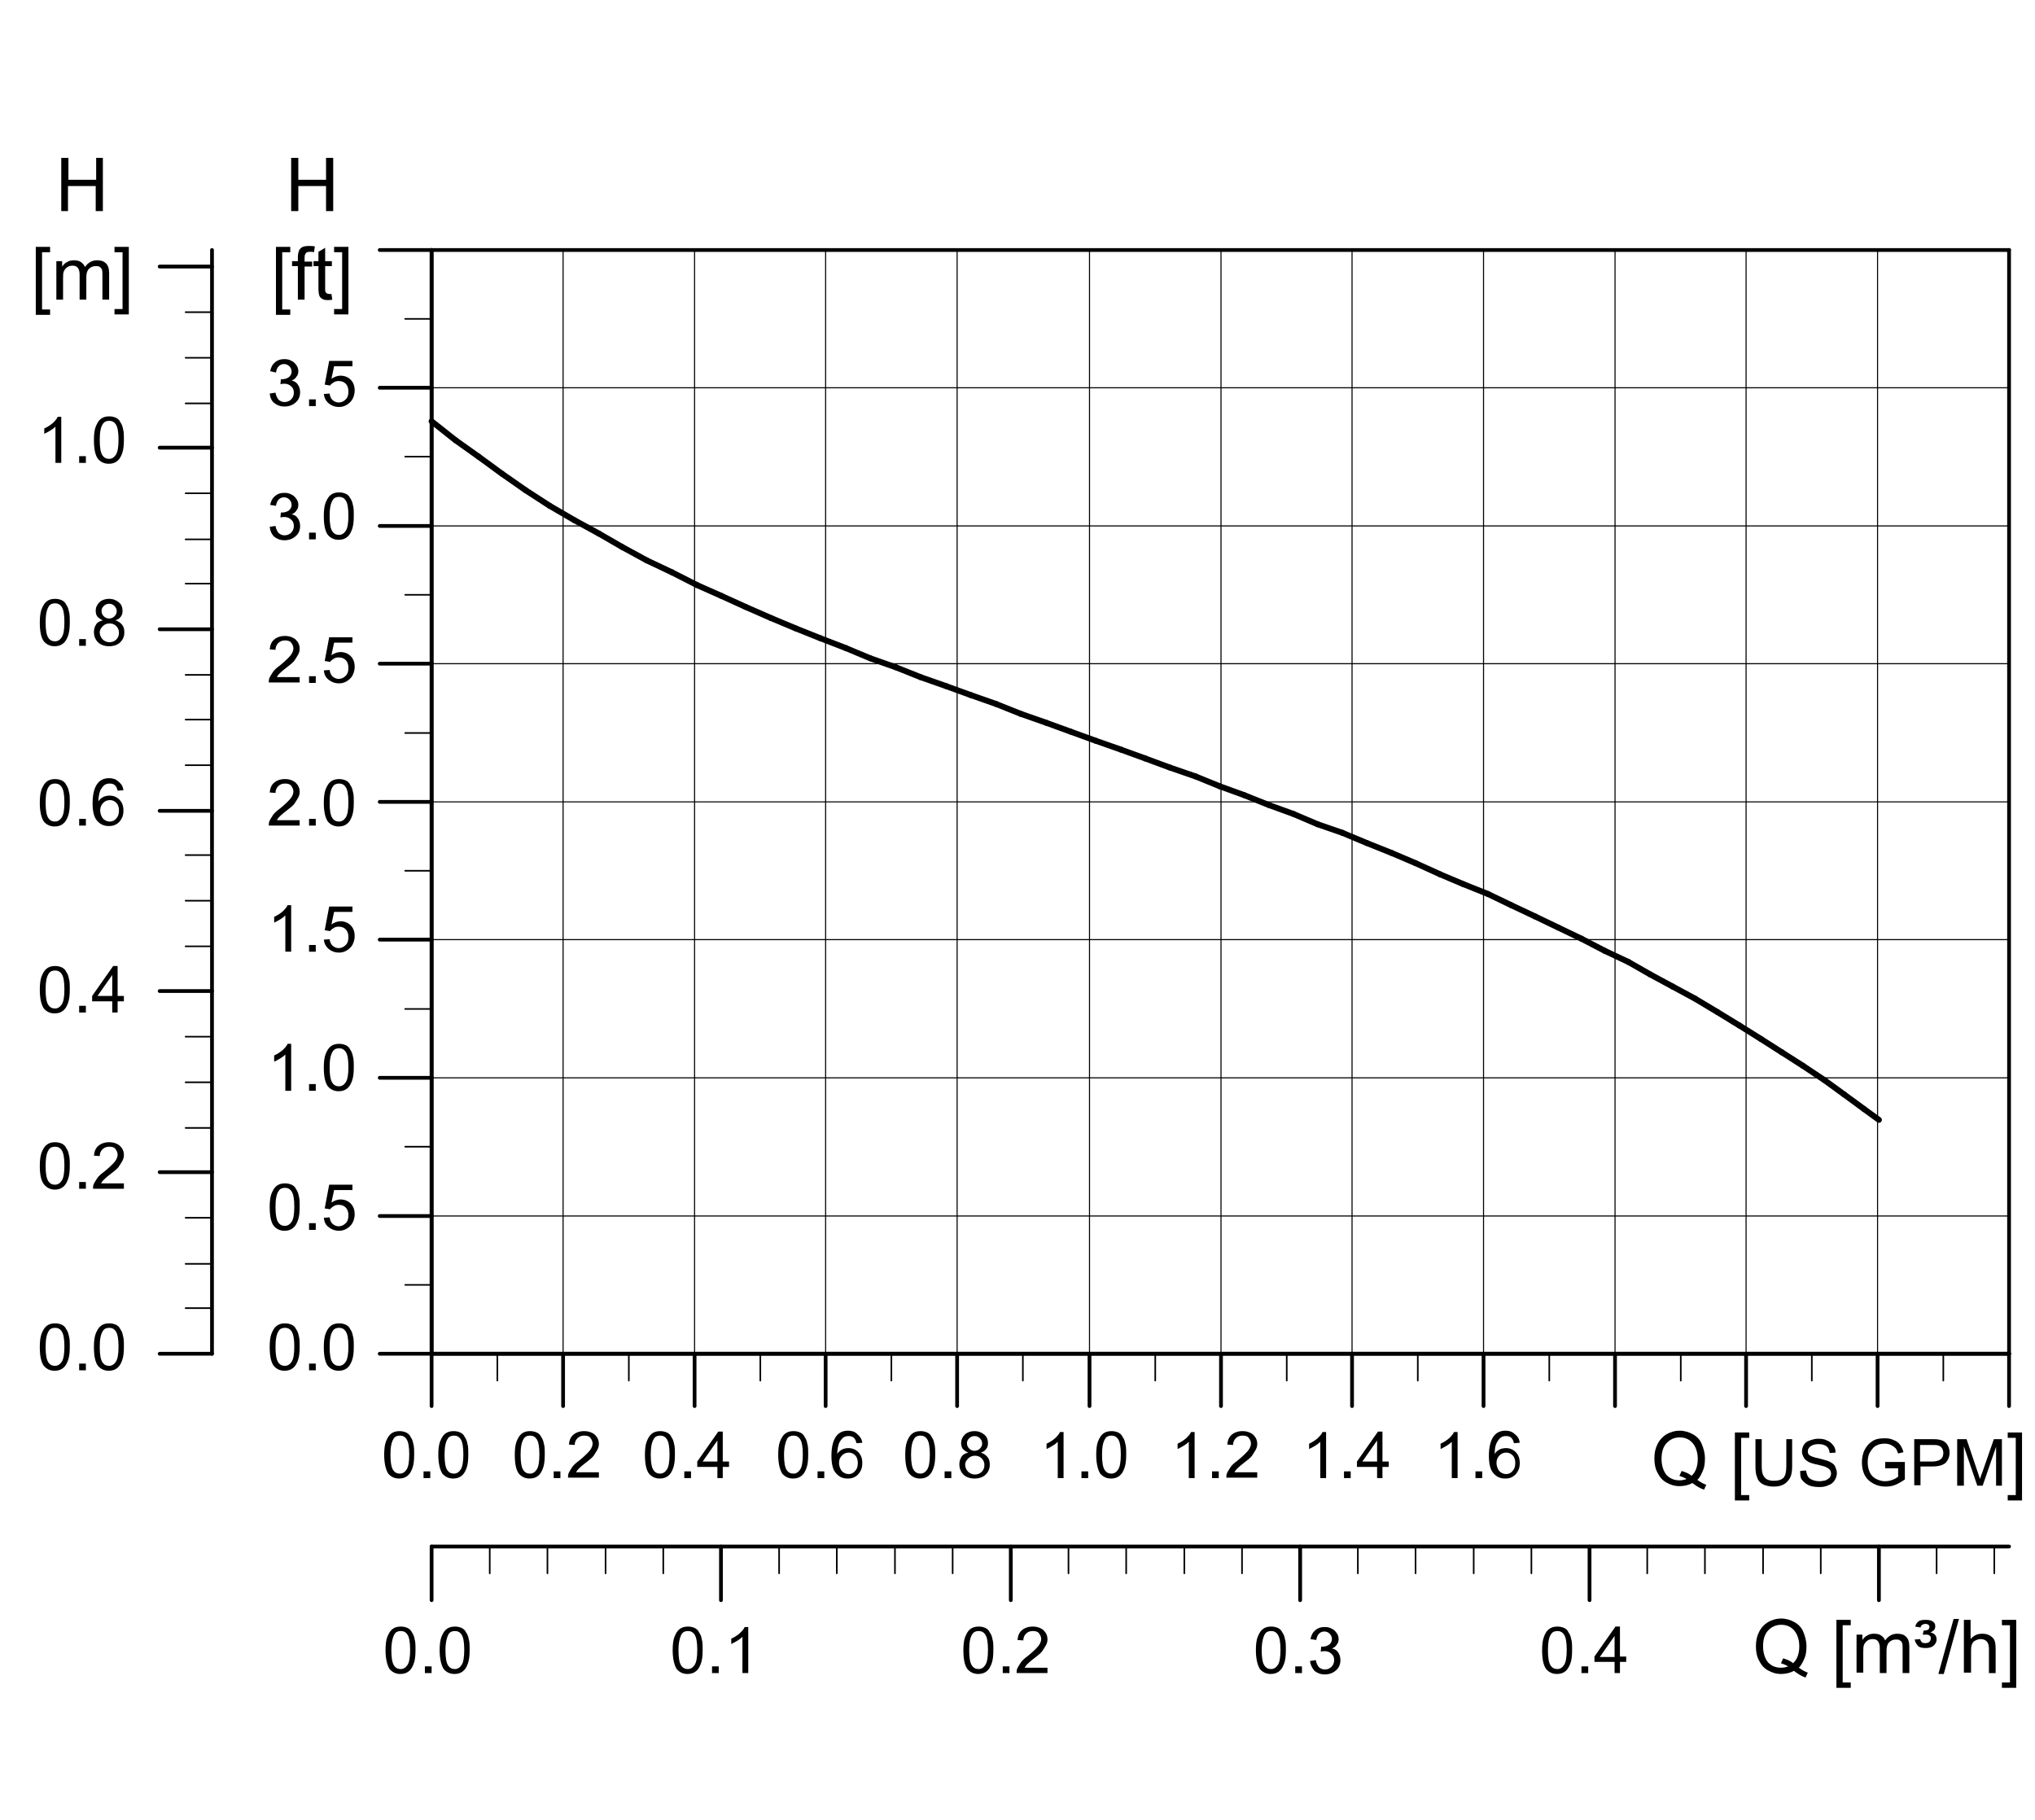 <?xml version="1.0" encoding="utf-8"?>
<!-- Generator: Adobe Illustrator 28.0.0, SVG Export Plug-In . SVG Version: 6.00 Build 0)  -->
<!DOCTYPE svg PUBLIC "-//W3C//DTD SVG 1.1//EN" "http://www.w3.org/Graphics/SVG/1.1/DTD/svg11.dtd">
<svg version="1.1" id="Layer_1" xmlns:x="http://ns.adobe.com/Extensibility/1.0/" xmlns:i="http://ns.adobe.com/AdobeIllustrator/10.0/" xmlns:graph="http://ns.adobe.com/Graphs/1.0/"
	 xmlns="http://www.w3.org/2000/svg" xmlns:xlink="http://www.w3.org/1999/xlink" x="0px" y="0px" viewBox="0 0 455 407"
	 enable-background="new 0 0 455 407" xml:space="preserve">
<rect fill="#FFFFFF" width="455" height="410.3"/>
<line fill="none" stroke="#000000" stroke-width="0.84" stroke-linecap="round" stroke-linejoin="round" stroke-miterlimit="10" x1="96.5" y1="302.7" x2="449.2" y2="302.7"/>
<line fill="none" stroke="#000000" stroke-width="0.84" stroke-linecap="round" stroke-linejoin="round" stroke-miterlimit="10" x1="96.5" y1="314.4" x2="96.5" y2="302.7"/>
<line fill="none" stroke="#000000" stroke-width="0.36" stroke-linecap="round" stroke-linejoin="round" stroke-miterlimit="10" x1="96.5" y1="308.7" x2="96.5" y2="302.7"/>
<line fill="none" stroke="#000000" stroke-width="0.36" stroke-linecap="round" stroke-linejoin="round" stroke-miterlimit="10" x1="111.2" y1="308.7" x2="111.2" y2="302.7"/>
<line fill="none" stroke="#000000" stroke-width="0.84" stroke-linecap="round" stroke-linejoin="round" stroke-miterlimit="10" x1="125.9" y1="314.4" x2="125.9" y2="302.7"/>
<line fill="none" stroke="#000000" stroke-width="0.24" stroke-linecap="round" stroke-linejoin="round" stroke-miterlimit="10" x1="125.9" y1="302.7" x2="125.9" y2="55.9"/>
<line fill="none" stroke="#000000" stroke-width="0.36" stroke-linecap="round" stroke-linejoin="round" stroke-miterlimit="10" x1="125.9" y1="308.7" x2="125.9" y2="302.7"/>
<line fill="none" stroke="#000000" stroke-width="0.36" stroke-linecap="round" stroke-linejoin="round" stroke-miterlimit="10" x1="140.6" y1="308.7" x2="140.6" y2="302.7"/>
<line fill="none" stroke="#000000" stroke-width="0.84" stroke-linecap="round" stroke-linejoin="round" stroke-miterlimit="10" x1="155.3" y1="314.4" x2="155.3" y2="302.7"/>
<line fill="none" stroke="#000000" stroke-width="0.24" stroke-linecap="round" stroke-linejoin="round" stroke-miterlimit="10" x1="155.3" y1="302.7" x2="155.3" y2="55.9"/>
<line fill="none" stroke="#000000" stroke-width="0.36" stroke-linecap="round" stroke-linejoin="round" stroke-miterlimit="10" x1="155.3" y1="308.7" x2="155.3" y2="302.7"/>
<line fill="none" stroke="#000000" stroke-width="0.36" stroke-linecap="round" stroke-linejoin="round" stroke-miterlimit="10" x1="170" y1="308.7" x2="170" y2="302.7"/>
<line fill="none" stroke="#000000" stroke-width="0.36" stroke-linecap="round" stroke-linejoin="round" stroke-miterlimit="10" x1="184.6" y1="308.7" x2="184.6" y2="302.7"/>
<line fill="none" stroke="#000000" stroke-width="0.84" stroke-linecap="round" stroke-linejoin="round" stroke-miterlimit="10" x1="184.6" y1="314.4" x2="184.6" y2="302.7"/>
<line fill="none" stroke="#000000" stroke-width="0.24" stroke-linecap="round" stroke-linejoin="round" stroke-miterlimit="10" x1="184.6" y1="302.7" x2="184.6" y2="55.9"/>
<line fill="none" stroke="#000000" stroke-width="0.36" stroke-linecap="round" stroke-linejoin="round" stroke-miterlimit="10" x1="199.3" y1="308.7" x2="199.3" y2="302.7"/>
<line fill="none" stroke="#000000" stroke-width="0.36" stroke-linecap="round" stroke-linejoin="round" stroke-miterlimit="10" x1="214" y1="308.7" x2="214" y2="302.7"/>
<line fill="none" stroke="#000000" stroke-width="0.84" stroke-linecap="round" stroke-linejoin="round" stroke-miterlimit="10" x1="214" y1="314.4" x2="214" y2="302.7"/>
<line fill="none" stroke="#000000" stroke-width="0.24" stroke-linecap="round" stroke-linejoin="round" stroke-miterlimit="10" x1="214" y1="302.7" x2="214" y2="55.9"/>
<line fill="none" stroke="#000000" stroke-width="0.36" stroke-linecap="round" stroke-linejoin="round" stroke-miterlimit="10" x1="228.7" y1="308.7" x2="228.7" y2="302.7"/>
<line fill="none" stroke="#000000" stroke-width="0.36" stroke-linecap="round" stroke-linejoin="round" stroke-miterlimit="10" x1="243.6" y1="308.7" x2="243.6" y2="302.7"/>
<line fill="none" stroke="#000000" stroke-width="0.84" stroke-linecap="round" stroke-linejoin="round" stroke-miterlimit="10" x1="243.6" y1="314.4" x2="243.6" y2="302.7"/>
<line fill="none" stroke="#000000" stroke-width="0.24" stroke-linecap="round" stroke-linejoin="round" stroke-miterlimit="10" x1="243.6" y1="302.7" x2="243.6" y2="55.9"/>
<line fill="none" stroke="#000000" stroke-width="0.36" stroke-linecap="round" stroke-linejoin="round" stroke-miterlimit="10" x1="258.3" y1="308.7" x2="258.3" y2="302.7"/>
<line fill="none" stroke="#000000" stroke-width="0.84" stroke-linecap="round" stroke-linejoin="round" stroke-miterlimit="10" x1="273" y1="314.4" x2="273" y2="302.7"/>
<line fill="none" stroke="#000000" stroke-width="0.24" stroke-linecap="round" stroke-linejoin="round" stroke-miterlimit="10" x1="273" y1="302.7" x2="273" y2="55.9"/>
<line fill="none" stroke="#000000" stroke-width="0.36" stroke-linecap="round" stroke-linejoin="round" stroke-miterlimit="10" x1="273" y1="308.7" x2="273" y2="302.7"/>
<line fill="none" stroke="#000000" stroke-width="0.36" stroke-linecap="round" stroke-linejoin="round" stroke-miterlimit="10" x1="287.7" y1="308.7" x2="287.7" y2="302.7"/>
<line fill="none" stroke="#000000" stroke-width="0.84" stroke-linecap="round" stroke-linejoin="round" stroke-miterlimit="10" x1="302.3" y1="314.4" x2="302.3" y2="302.7"/>
<line fill="none" stroke="#000000" stroke-width="0.24" stroke-linecap="round" stroke-linejoin="round" stroke-miterlimit="10" x1="302.3" y1="302.7" x2="302.3" y2="55.9"/>
<line fill="none" stroke="#000000" stroke-width="0.36" stroke-linecap="round" stroke-linejoin="round" stroke-miterlimit="10" x1="302.3" y1="308.7" x2="302.3" y2="302.7"/>
<line fill="none" stroke="#000000" stroke-width="0.36" stroke-linecap="round" stroke-linejoin="round" stroke-miterlimit="10" x1="317" y1="308.7" x2="317" y2="302.7"/>
<line fill="none" stroke="#000000" stroke-width="0.84" stroke-linecap="round" stroke-linejoin="round" stroke-miterlimit="10" x1="331.7" y1="314.4" x2="331.7" y2="302.7"/>
<line fill="none" stroke="#000000" stroke-width="0.24" stroke-linecap="round" stroke-linejoin="round" stroke-miterlimit="10" x1="331.7" y1="302.7" x2="331.7" y2="55.9"/>
<line fill="none" stroke="#000000" stroke-width="0.36" stroke-linecap="round" stroke-linejoin="round" stroke-miterlimit="10" x1="331.7" y1="308.7" x2="331.7" y2="302.7"/>
<line fill="none" stroke="#000000" stroke-width="0.36" stroke-linecap="round" stroke-linejoin="round" stroke-miterlimit="10" x1="346.4" y1="308.7" x2="346.4" y2="302.7"/>
<line fill="none" stroke="#000000" stroke-width="0.84" stroke-linecap="round" stroke-linejoin="round" stroke-miterlimit="10" x1="361.1" y1="314.4" x2="361.1" y2="302.7"/>
<line fill="none" stroke="#000000" stroke-width="0.24" stroke-linecap="round" stroke-linejoin="round" stroke-miterlimit="10" x1="361.1" y1="302.7" x2="361.1" y2="55.9"/>
<line fill="none" stroke="#000000" stroke-width="0.36" stroke-linecap="round" stroke-linejoin="round" stroke-miterlimit="10" x1="361.1" y1="308.7" x2="361.1" y2="302.7"/>
<line fill="none" stroke="#000000" stroke-width="0.36" stroke-linecap="round" stroke-linejoin="round" stroke-miterlimit="10" x1="375.8" y1="308.7" x2="375.8" y2="302.7"/>
<line fill="none" stroke="#000000" stroke-width="0.84" stroke-linecap="round" stroke-linejoin="round" stroke-miterlimit="10" x1="390.4" y1="314.4" x2="390.4" y2="302.7"/>
<line fill="none" stroke="#000000" stroke-width="0.24" stroke-linecap="round" stroke-linejoin="round" stroke-miterlimit="10" x1="390.4" y1="302.7" x2="390.4" y2="55.9"/>
<line fill="none" stroke="#000000" stroke-width="0.36" stroke-linecap="round" stroke-linejoin="round" stroke-miterlimit="10" x1="390.4" y1="308.7" x2="390.4" y2="302.7"/>
<line fill="none" stroke="#000000" stroke-width="0.36" stroke-linecap="round" stroke-linejoin="round" stroke-miterlimit="10" x1="405.1" y1="308.7" x2="405.1" y2="302.7"/>
<line fill="none" stroke="#000000" stroke-width="0.84" stroke-linecap="round" stroke-linejoin="round" stroke-miterlimit="10" x1="419.8" y1="314.4" x2="419.8" y2="302.7"/>
<line fill="none" stroke="#000000" stroke-width="0.24" stroke-linecap="round" stroke-linejoin="round" stroke-miterlimit="10" x1="419.8" y1="302.7" x2="419.8" y2="55.9"/>
<line fill="none" stroke="#000000" stroke-width="0.36" stroke-linecap="round" stroke-linejoin="round" stroke-miterlimit="10" x1="419.8" y1="308.7" x2="419.8" y2="302.7"/>
<line fill="none" stroke="#000000" stroke-width="0.36" stroke-linecap="round" stroke-linejoin="round" stroke-miterlimit="10" x1="434.5" y1="308.7" x2="434.5" y2="302.7"/>
<line fill="none" stroke="#000000" stroke-width="0.84" stroke-linecap="round" stroke-linejoin="round" stroke-miterlimit="10" x1="449.2" y1="314.4" x2="449.2" y2="302.7"/>
<line fill="none" stroke="#000000" stroke-width="0.24" stroke-linecap="round" stroke-linejoin="round" stroke-miterlimit="10" x1="449.2" y1="302.7" x2="449.2" y2="55.9"/>
<line fill="none" stroke="#000000" stroke-width="0.84" stroke-linecap="round" stroke-linejoin="round" stroke-miterlimit="10" x1="96.5" y1="302.7" x2="96.5" y2="55.9"/>
<line fill="none" stroke="#000000" stroke-width="0.84" stroke-linecap="round" stroke-linejoin="round" stroke-miterlimit="10" x1="84.9" y1="302.7" x2="96.5" y2="302.7"/>
<line fill="none" stroke="#000000" stroke-width="0.36" stroke-linecap="round" stroke-linejoin="round" stroke-miterlimit="10" x1="90.6" y1="302.7" x2="96.5" y2="302.7"/>
<line fill="none" stroke="#000000" stroke-width="0.36" stroke-linecap="round" stroke-linejoin="round" stroke-miterlimit="10" x1="90.6" y1="287.3" x2="96.5" y2="287.3"/>
<line fill="none" stroke="#000000" stroke-width="0.84" stroke-linecap="round" stroke-linejoin="round" stroke-miterlimit="10" x1="84.9" y1="271.9" x2="96.5" y2="271.9"/>
<line fill="none" stroke="#000000" stroke-width="0.24" stroke-linecap="round" stroke-linejoin="round" stroke-miterlimit="10" x1="96.5" y1="271.9" x2="449.2" y2="271.9"/>
<line fill="none" stroke="#000000" stroke-width="0.36" stroke-linecap="round" stroke-linejoin="round" stroke-miterlimit="10" x1="90.6" y1="271.9" x2="96.5" y2="271.9"/>
<line fill="none" stroke="#000000" stroke-width="0.36" stroke-linecap="round" stroke-linejoin="round" stroke-miterlimit="10" x1="90.6" y1="256.4" x2="96.5" y2="256.4"/>
<line fill="none" stroke="#000000" stroke-width="0.84" stroke-linecap="round" stroke-linejoin="round" stroke-miterlimit="10" x1="84.9" y1="241" x2="96.5" y2="241"/>
<line fill="none" stroke="#000000" stroke-width="0.24" stroke-linecap="round" stroke-linejoin="round" stroke-miterlimit="10" x1="96.5" y1="241" x2="449.2" y2="241"/>
<line fill="none" stroke="#000000" stroke-width="0.36" stroke-linecap="round" stroke-linejoin="round" stroke-miterlimit="10" x1="90.6" y1="241" x2="96.5" y2="241"/>
<line fill="none" stroke="#000000" stroke-width="0.36" stroke-linecap="round" stroke-linejoin="round" stroke-miterlimit="10" x1="90.6" y1="225.6" x2="96.5" y2="225.6"/>
<line fill="none" stroke="#000000" stroke-width="0.84" stroke-linecap="round" stroke-linejoin="round" stroke-miterlimit="10" x1="84.9" y1="210.1" x2="96.5" y2="210.1"/>
<line fill="none" stroke="#000000" stroke-width="0.24" stroke-linecap="round" stroke-linejoin="round" stroke-miterlimit="10" x1="96.5" y1="210.1" x2="449.2" y2="210.1"/>
<line fill="none" stroke="#000000" stroke-width="0.36" stroke-linecap="round" stroke-linejoin="round" stroke-miterlimit="10" x1="90.6" y1="210.1" x2="96.5" y2="210.1"/>
<line fill="none" stroke="#000000" stroke-width="0.36" stroke-linecap="round" stroke-linejoin="round" stroke-miterlimit="10" x1="90.6" y1="194.7" x2="96.5" y2="194.7"/>
<line fill="none" stroke="#000000" stroke-width="0.84" stroke-linecap="round" stroke-linejoin="round" stroke-miterlimit="10" x1="84.9" y1="179.3" x2="96.5" y2="179.3"/>
<line fill="none" stroke="#000000" stroke-width="0.24" stroke-linecap="round" stroke-linejoin="round" stroke-miterlimit="10" x1="96.5" y1="179.3" x2="449.2" y2="179.3"/>
<line fill="none" stroke="#000000" stroke-width="0.36" stroke-linecap="round" stroke-linejoin="round" stroke-miterlimit="10" x1="90.6" y1="179.3" x2="96.5" y2="179.3"/>
<line fill="none" stroke="#000000" stroke-width="0.36" stroke-linecap="round" stroke-linejoin="round" stroke-miterlimit="10" x1="90.6" y1="163.9" x2="96.5" y2="163.9"/>
<line fill="none" stroke="#000000" stroke-width="0.84" stroke-linecap="round" stroke-linejoin="round" stroke-miterlimit="10" x1="84.9" y1="148.4" x2="96.5" y2="148.4"/>
<line fill="none" stroke="#000000" stroke-width="0.24" stroke-linecap="round" stroke-linejoin="round" stroke-miterlimit="10" x1="96.5" y1="148.4" x2="449.2" y2="148.4"/>
<line fill="none" stroke="#000000" stroke-width="0.36" stroke-linecap="round" stroke-linejoin="round" stroke-miterlimit="10" x1="90.6" y1="148.4" x2="96.5" y2="148.4"/>
<line fill="none" stroke="#000000" stroke-width="0.36" stroke-linecap="round" stroke-linejoin="round" stroke-miterlimit="10" x1="90.6" y1="133" x2="96.5" y2="133"/>
<line fill="none" stroke="#000000" stroke-width="0.84" stroke-linecap="round" stroke-linejoin="round" stroke-miterlimit="10" x1="84.9" y1="117.6" x2="96.5" y2="117.6"/>
<line fill="none" stroke="#000000" stroke-width="0.24" stroke-linecap="round" stroke-linejoin="round" stroke-miterlimit="10" x1="96.5" y1="117.6" x2="449.2" y2="117.6"/>
<line fill="none" stroke="#000000" stroke-width="0.36" stroke-linecap="round" stroke-linejoin="round" stroke-miterlimit="10" x1="90.6" y1="117.6" x2="96.5" y2="117.6"/>
<line fill="none" stroke="#000000" stroke-width="0.36" stroke-linecap="round" stroke-linejoin="round" stroke-miterlimit="10" x1="90.6" y1="102.1" x2="96.5" y2="102.1"/>
<line fill="none" stroke="#000000" stroke-width="0.84" stroke-linecap="round" stroke-linejoin="round" stroke-miterlimit="10" x1="84.9" y1="86.7" x2="96.5" y2="86.7"/>
<line fill="none" stroke="#000000" stroke-width="0.24" stroke-linecap="round" stroke-linejoin="round" stroke-miterlimit="10" x1="96.5" y1="86.7" x2="449.2" y2="86.7"/>
<line fill="none" stroke="#000000" stroke-width="0.36" stroke-linecap="round" stroke-linejoin="round" stroke-miterlimit="10" x1="90.6" y1="86.7" x2="96.5" y2="86.7"/>
<line fill="none" stroke="#000000" stroke-width="0.36" stroke-linecap="round" stroke-linejoin="round" stroke-miterlimit="10" x1="90.6" y1="71.3" x2="96.5" y2="71.3"/>
<line fill="none" stroke="#000000" stroke-width="0.84" stroke-linecap="round" stroke-linejoin="round" stroke-miterlimit="10" x1="84.9" y1="55.9" x2="96.5" y2="55.9"/>
<line fill="none" stroke="#000000" stroke-width="0.24" stroke-linecap="round" stroke-linejoin="round" stroke-miterlimit="10" x1="96.5" y1="55.9" x2="449.2" y2="55.9"/>
<line fill="none" stroke="#000000" stroke-width="0.36" stroke-linecap="round" stroke-linejoin="round" stroke-miterlimit="10" x1="90.6" y1="55.9" x2="96.5" y2="55.9"/>
<line fill="none" stroke="#000000" stroke-width="0.84" stroke-linecap="round" stroke-linejoin="round" stroke-miterlimit="10" x1="47.4" y1="302.7" x2="47.4" y2="55.9"/>
<line fill="none" stroke="#000000" stroke-width="0.84" stroke-linecap="round" stroke-linejoin="round" stroke-miterlimit="10" x1="35.7" y1="302.7" x2="47.4" y2="302.7"/>
<line fill="none" stroke="#000000" stroke-width="0.36" stroke-linecap="round" stroke-linejoin="round" stroke-miterlimit="10" x1="41.5" y1="302.7" x2="47.4" y2="302.7"/>
<line fill="none" stroke="#000000" stroke-width="0.36" stroke-linecap="round" stroke-linejoin="round" stroke-miterlimit="10" x1="41.5" y1="292.5" x2="47.4" y2="292.5"/>
<line fill="none" stroke="#000000" stroke-width="0.36" stroke-linecap="round" stroke-linejoin="round" stroke-miterlimit="10" x1="41.5" y1="282.6" x2="47.4" y2="282.6"/>
<line fill="none" stroke="#000000" stroke-width="0.36" stroke-linecap="round" stroke-linejoin="round" stroke-miterlimit="10" x1="41.5" y1="272.3" x2="47.4" y2="272.3"/>
<line fill="none" stroke="#000000" stroke-width="0.84" stroke-linecap="round" stroke-linejoin="round" stroke-miterlimit="10" x1="35.7" y1="262.1" x2="47.4" y2="262.1"/>
<line fill="none" stroke="#000000" stroke-width="0.36" stroke-linecap="round" stroke-linejoin="round" stroke-miterlimit="10" x1="41.5" y1="262.1" x2="47.4" y2="262.1"/>
<line fill="none" stroke="#000000" stroke-width="0.36" stroke-linecap="round" stroke-linejoin="round" stroke-miterlimit="10" x1="41.5" y1="252.2" x2="47.4" y2="252.2"/>
<line fill="none" stroke="#000000" stroke-width="0.36" stroke-linecap="round" stroke-linejoin="round" stroke-miterlimit="10" x1="41.5" y1="242" x2="47.4" y2="242"/>
<line fill="none" stroke="#000000" stroke-width="0.36" stroke-linecap="round" stroke-linejoin="round" stroke-miterlimit="10" x1="41.5" y1="231.8" x2="47.4" y2="231.8"/>
<line fill="none" stroke="#000000" stroke-width="0.36" stroke-linecap="round" stroke-linejoin="round" stroke-miterlimit="10" x1="41.5" y1="221.6" x2="47.4" y2="221.6"/>
<line fill="none" stroke="#000000" stroke-width="0.84" stroke-linecap="round" stroke-linejoin="round" stroke-miterlimit="10" x1="35.7" y1="221.6" x2="47.4" y2="221.6"/>
<line fill="none" stroke="#000000" stroke-width="0.36" stroke-linecap="round" stroke-linejoin="round" stroke-miterlimit="10" x1="41.5" y1="211.6" x2="47.4" y2="211.6"/>
<line fill="none" stroke="#000000" stroke-width="0.36" stroke-linecap="round" stroke-linejoin="round" stroke-miterlimit="10" x1="41.5" y1="201.4" x2="47.4" y2="201.4"/>
<line fill="none" stroke="#000000" stroke-width="0.36" stroke-linecap="round" stroke-linejoin="round" stroke-miterlimit="10" x1="41.5" y1="191.2" x2="47.4" y2="191.2"/>
<line fill="none" stroke="#000000" stroke-width="0.36" stroke-linecap="round" stroke-linejoin="round" stroke-miterlimit="10" x1="41.5" y1="181.3" x2="47.4" y2="181.3"/>
<line fill="none" stroke="#000000" stroke-width="0.84" stroke-linecap="round" stroke-linejoin="round" stroke-miterlimit="10" x1="35.7" y1="181.3" x2="47.4" y2="181.3"/>
<line fill="none" stroke="#000000" stroke-width="0.36" stroke-linecap="round" stroke-linejoin="round" stroke-miterlimit="10" x1="41.5" y1="171.1" x2="47.4" y2="171.1"/>
<line fill="none" stroke="#000000" stroke-width="0.36" stroke-linecap="round" stroke-linejoin="round" stroke-miterlimit="10" x1="41.5" y1="160.9" x2="47.4" y2="160.9"/>
<line fill="none" stroke="#000000" stroke-width="0.36" stroke-linecap="round" stroke-linejoin="round" stroke-miterlimit="10" x1="41.5" y1="150.9" x2="47.4" y2="150.9"/>
<line fill="none" stroke="#000000" stroke-width="0.84" stroke-linecap="round" stroke-linejoin="round" stroke-miterlimit="10" x1="35.7" y1="140.7" x2="47.4" y2="140.7"/>
<line fill="none" stroke="#000000" stroke-width="0.36" stroke-linecap="round" stroke-linejoin="round" stroke-miterlimit="10" x1="41.5" y1="140.7" x2="47.4" y2="140.7"/>
<line fill="none" stroke="#000000" stroke-width="0.36" stroke-linecap="round" stroke-linejoin="round" stroke-miterlimit="10" x1="41.5" y1="130.5" x2="47.4" y2="130.5"/>
<line fill="none" stroke="#000000" stroke-width="0.36" stroke-linecap="round" stroke-linejoin="round" stroke-miterlimit="10" x1="41.5" y1="120.6" x2="47.4" y2="120.6"/>
<line fill="none" stroke="#000000" stroke-width="0.36" stroke-linecap="round" stroke-linejoin="round" stroke-miterlimit="10" x1="41.5" y1="110.3" x2="47.4" y2="110.3"/>
<line fill="none" stroke="#000000" stroke-width="0.84" stroke-linecap="round" stroke-linejoin="round" stroke-miterlimit="10" x1="35.7" y1="100.1" x2="47.4" y2="100.1"/>
<line fill="none" stroke="#000000" stroke-width="0.36" stroke-linecap="round" stroke-linejoin="round" stroke-miterlimit="10" x1="41.5" y1="100.1" x2="47.4" y2="100.1"/>
<line fill="none" stroke="#000000" stroke-width="0.36" stroke-linecap="round" stroke-linejoin="round" stroke-miterlimit="10" x1="41.5" y1="90.2" x2="47.4" y2="90.2"/>
<line fill="none" stroke="#000000" stroke-width="0.36" stroke-linecap="round" stroke-linejoin="round" stroke-miterlimit="10" x1="41.5" y1="80" x2="47.4" y2="80"/>
<line fill="none" stroke="#000000" stroke-width="0.36" stroke-linecap="round" stroke-linejoin="round" stroke-miterlimit="10" x1="41.5" y1="69.8" x2="47.4" y2="69.8"/>
<line fill="none" stroke="#000000" stroke-width="0.84" stroke-linecap="round" stroke-linejoin="round" stroke-miterlimit="10" x1="35.7" y1="59.6" x2="47.4" y2="59.6"/>
<line fill="none" stroke="#000000" stroke-width="0.36" stroke-linecap="round" stroke-linejoin="round" stroke-miterlimit="10" x1="41.5" y1="59.6" x2="47.4" y2="59.6"/>
<line fill="none" stroke="#000000" stroke-width="0.84" stroke-linecap="round" stroke-linejoin="round" stroke-miterlimit="10" x1="96.5" y1="345.8" x2="449.2" y2="345.8"/>
<line fill="none" stroke="#000000" stroke-width="0.84" stroke-linecap="round" stroke-linejoin="round" stroke-miterlimit="10" x1="96.5" y1="357.8" x2="96.5" y2="345.8"/>
<line fill="none" stroke="#000000" stroke-width="0.36" stroke-linecap="round" stroke-linejoin="round" stroke-miterlimit="10" x1="96.5" y1="351.8" x2="96.5" y2="345.8"/>
<line fill="none" stroke="#000000" stroke-width="0.36" stroke-linecap="round" stroke-linejoin="round" stroke-miterlimit="10" x1="109.5" y1="351.8" x2="109.5" y2="345.8"/>
<line fill="none" stroke="#000000" stroke-width="0.36" stroke-linecap="round" stroke-linejoin="round" stroke-miterlimit="10" x1="122.4" y1="351.8" x2="122.4" y2="345.8"/>
<line fill="none" stroke="#000000" stroke-width="0.36" stroke-linecap="round" stroke-linejoin="round" stroke-miterlimit="10" x1="135.4" y1="351.8" x2="135.4" y2="345.8"/>
<line fill="none" stroke="#000000" stroke-width="0.36" stroke-linecap="round" stroke-linejoin="round" stroke-miterlimit="10" x1="148.3" y1="351.8" x2="148.3" y2="345.8"/>
<line fill="none" stroke="#000000" stroke-width="0.84" stroke-linecap="round" stroke-linejoin="round" stroke-miterlimit="10" x1="161.2" y1="357.8" x2="161.2" y2="345.8"/>
<line fill="none" stroke="#000000" stroke-width="0.36" stroke-linecap="round" stroke-linejoin="round" stroke-miterlimit="10" x1="161.2" y1="351.8" x2="161.2" y2="345.8"/>
<line fill="none" stroke="#000000" stroke-width="0.36" stroke-linecap="round" stroke-linejoin="round" stroke-miterlimit="10" x1="174.2" y1="351.8" x2="174.2" y2="345.8"/>
<line fill="none" stroke="#000000" stroke-width="0.36" stroke-linecap="round" stroke-linejoin="round" stroke-miterlimit="10" x1="187.1" y1="351.8" x2="187.1" y2="345.8"/>
<line fill="none" stroke="#000000" stroke-width="0.36" stroke-linecap="round" stroke-linejoin="round" stroke-miterlimit="10" x1="200.1" y1="351.8" x2="200.1" y2="345.8"/>
<line fill="none" stroke="#000000" stroke-width="0.36" stroke-linecap="round" stroke-linejoin="round" stroke-miterlimit="10" x1="213" y1="351.8" x2="213" y2="345.8"/>
<line fill="none" stroke="#000000" stroke-width="0.36" stroke-linecap="round" stroke-linejoin="round" stroke-miterlimit="10" x1="226" y1="351.8" x2="226" y2="345.8"/>
<line fill="none" stroke="#000000" stroke-width="0.84" stroke-linecap="round" stroke-linejoin="round" stroke-miterlimit="10" x1="226" y1="357.8" x2="226" y2="345.8"/>
<line fill="none" stroke="#000000" stroke-width="0.36" stroke-linecap="round" stroke-linejoin="round" stroke-miterlimit="10" x1="238.9" y1="351.8" x2="238.9" y2="345.8"/>
<line fill="none" stroke="#000000" stroke-width="0.36" stroke-linecap="round" stroke-linejoin="round" stroke-miterlimit="10" x1="251.8" y1="351.8" x2="251.8" y2="345.8"/>
<line fill="none" stroke="#000000" stroke-width="0.36" stroke-linecap="round" stroke-linejoin="round" stroke-miterlimit="10" x1="264.8" y1="351.8" x2="264.8" y2="345.8"/>
<line fill="none" stroke="#000000" stroke-width="0.36" stroke-linecap="round" stroke-linejoin="round" stroke-miterlimit="10" x1="277.7" y1="351.8" x2="277.7" y2="345.8"/>
<line fill="none" stroke="#000000" stroke-width="0.36" stroke-linecap="round" stroke-linejoin="round" stroke-miterlimit="10" x1="290.7" y1="351.8" x2="290.7" y2="345.8"/>
<line fill="none" stroke="#000000" stroke-width="0.84" stroke-linecap="round" stroke-linejoin="round" stroke-miterlimit="10" x1="290.7" y1="357.8" x2="290.7" y2="345.8"/>
<line fill="none" stroke="#000000" stroke-width="0.36" stroke-linecap="round" stroke-linejoin="round" stroke-miterlimit="10" x1="303.6" y1="351.8" x2="303.6" y2="345.8"/>
<line fill="none" stroke="#000000" stroke-width="0.36" stroke-linecap="round" stroke-linejoin="round" stroke-miterlimit="10" x1="316.5" y1="351.8" x2="316.5" y2="345.8"/>
<line fill="none" stroke="#000000" stroke-width="0.36" stroke-linecap="round" stroke-linejoin="round" stroke-miterlimit="10" x1="329.5" y1="351.8" x2="329.5" y2="345.8"/>
<line fill="none" stroke="#000000" stroke-width="0.36" stroke-linecap="round" stroke-linejoin="round" stroke-miterlimit="10" x1="342.4" y1="351.8" x2="342.4" y2="345.8"/>
<line fill="none" stroke="#000000" stroke-width="0.84" stroke-linecap="round" stroke-linejoin="round" stroke-miterlimit="10" x1="355.4" y1="357.8" x2="355.4" y2="345.8"/>
<line fill="none" stroke="#000000" stroke-width="0.36" stroke-linecap="round" stroke-linejoin="round" stroke-miterlimit="10" x1="355.4" y1="351.8" x2="355.4" y2="345.8"/>
<line fill="none" stroke="#000000" stroke-width="0.36" stroke-linecap="round" stroke-linejoin="round" stroke-miterlimit="10" x1="368.3" y1="351.8" x2="368.3" y2="345.8"/>
<line fill="none" stroke="#000000" stroke-width="0.36" stroke-linecap="round" stroke-linejoin="round" stroke-miterlimit="10" x1="381.2" y1="351.8" x2="381.2" y2="345.8"/>
<line fill="none" stroke="#000000" stroke-width="0.36" stroke-linecap="round" stroke-linejoin="round" stroke-miterlimit="10" x1="394.2" y1="351.8" x2="394.2" y2="345.8"/>
<line fill="none" stroke="#000000" stroke-width="0.36" stroke-linecap="round" stroke-linejoin="round" stroke-miterlimit="10" x1="407.1" y1="351.8" x2="407.1" y2="345.8"/>
<line fill="none" stroke="#000000" stroke-width="0.84" stroke-linecap="round" stroke-linejoin="round" stroke-miterlimit="10" x1="420.1" y1="357.8" x2="420.1" y2="345.8"/>
<line fill="none" stroke="#000000" stroke-width="0.36" stroke-linecap="round" stroke-linejoin="round" stroke-miterlimit="10" x1="420.1" y1="351.8" x2="420.1" y2="345.8"/>
<line fill="none" stroke="#000000" stroke-width="0.36" stroke-linecap="round" stroke-linejoin="round" stroke-miterlimit="10" x1="433" y1="351.8" x2="433" y2="345.8"/>
<line fill="none" stroke="#000000" stroke-width="0.36" stroke-linecap="round" stroke-linejoin="round" stroke-miterlimit="10" x1="445.9" y1="351.8" x2="445.9" y2="345.8"/>
<line fill="none" stroke="#000000" stroke-width="0.84" stroke-linecap="round" stroke-linejoin="round" stroke-miterlimit="10" x1="96.5" y1="302.7" x2="449.2" y2="302.7"/>
<line fill="none" stroke="#000000" stroke-width="0.84" stroke-linecap="round" stroke-linejoin="round" stroke-miterlimit="10" x1="96.5" y1="55.9" x2="449.2" y2="55.9"/>
<line fill="none" stroke="#000000" stroke-width="0.84" stroke-linecap="round" stroke-linejoin="round" stroke-miterlimit="10" x1="96.5" y1="302.7" x2="96.5" y2="55.9"/>
<line fill="none" stroke="#000000" stroke-width="0.84" stroke-linecap="round" stroke-linejoin="round" stroke-miterlimit="10" x1="449.2" y1="302.7" x2="449.2" y2="55.9"/>
<line fill="none" stroke="#000000" stroke-width="1.32" stroke-linecap="round" stroke-linejoin="round" stroke-miterlimit="10" x1="96.5" y1="94.2" x2="101.8" y2="98.4"/>
<line fill="none" stroke="#000000" stroke-width="1.32" stroke-linecap="round" stroke-linejoin="round" stroke-miterlimit="10" x1="101.8" y1="98.4" x2="107" y2="102.1"/>
<line fill="none" stroke="#000000" stroke-width="1.32" stroke-linecap="round" stroke-linejoin="round" stroke-miterlimit="10" x1="107" y1="102.1" x2="112.2" y2="105.9"/>
<line fill="none" stroke="#000000" stroke-width="1.32" stroke-linecap="round" stroke-linejoin="round" stroke-miterlimit="10" x1="112.2" y1="105.9" x2="117.5" y2="109.6"/>
<line fill="none" stroke="#000000" stroke-width="1.32" stroke-linecap="round" stroke-linejoin="round" stroke-miterlimit="10" x1="117.5" y1="109.6" x2="122.9" y2="113.1"/>
<line fill="none" stroke="#000000" stroke-width="1.32" stroke-linecap="round" stroke-linejoin="round" stroke-miterlimit="10" x1="122.9" y1="113.1" x2="128.4" y2="116.3"/>
<line fill="none" stroke="#000000" stroke-width="1.32" stroke-linecap="round" stroke-linejoin="round" stroke-miterlimit="10" x1="128.4" y1="116.3" x2="133.9" y2="119.3"/>
<line fill="none" stroke="#000000" stroke-width="1.32" stroke-linecap="round" stroke-linejoin="round" stroke-miterlimit="10" x1="133.9" y1="119.3" x2="139.1" y2="122.3"/>
<line fill="none" stroke="#000000" stroke-width="1.32" stroke-linecap="round" stroke-linejoin="round" stroke-miterlimit="10" x1="139.1" y1="122.3" x2="144.6" y2="125.3"/>
<line fill="none" stroke="#000000" stroke-width="1.32" stroke-linecap="round" stroke-linejoin="round" stroke-miterlimit="10" x1="144.6" y1="125.3" x2="150.3" y2="128"/>
<line fill="none" stroke="#000000" stroke-width="1.32" stroke-linecap="round" stroke-linejoin="round" stroke-miterlimit="10" x1="150.3" y1="128" x2="155.8" y2="130.8"/>
<line fill="none" stroke="#000000" stroke-width="1.32" stroke-linecap="round" stroke-linejoin="round" stroke-miterlimit="10" x1="155.8" y1="130.8" x2="161.2" y2="133.2"/>
<line fill="none" stroke="#000000" stroke-width="1.32" stroke-linecap="round" stroke-linejoin="round" stroke-miterlimit="10" x1="161.2" y1="133.2" x2="166.7" y2="135.7"/>
<line fill="none" stroke="#000000" stroke-width="1.32" stroke-linecap="round" stroke-linejoin="round" stroke-miterlimit="10" x1="166.7" y1="135.7" x2="172.4" y2="138.2"/>
<line fill="none" stroke="#000000" stroke-width="1.32" stroke-linecap="round" stroke-linejoin="round" stroke-miterlimit="10" x1="172.4" y1="138.2" x2="177.9" y2="140.5"/>
<line fill="none" stroke="#000000" stroke-width="1.32" stroke-linecap="round" stroke-linejoin="round" stroke-miterlimit="10" x1="177.9" y1="140.5" x2="183.4" y2="142.7"/>
<line fill="none" stroke="#000000" stroke-width="1.32" stroke-linecap="round" stroke-linejoin="round" stroke-miterlimit="10" x1="183.4" y1="142.7" x2="189.1" y2="144.9"/>
<line fill="none" stroke="#000000" stroke-width="1.32" stroke-linecap="round" stroke-linejoin="round" stroke-miterlimit="10" x1="189.1" y1="144.9" x2="194.6" y2="147.2"/>
<line fill="none" stroke="#000000" stroke-width="1.32" stroke-linecap="round" stroke-linejoin="round" stroke-miterlimit="10" x1="194.6" y1="147.2" x2="200.3" y2="149.2"/>
<line fill="none" stroke="#000000" stroke-width="1.32" stroke-linecap="round" stroke-linejoin="round" stroke-miterlimit="10" x1="200.3" y1="149.2" x2="205.8" y2="151.4"/>
<line fill="none" stroke="#000000" stroke-width="1.32" stroke-linecap="round" stroke-linejoin="round" stroke-miterlimit="10" x1="205.8" y1="151.4" x2="211.5" y2="153.4"/>
<line fill="none" stroke="#000000" stroke-width="1.32" stroke-linecap="round" stroke-linejoin="round" stroke-miterlimit="10" x1="211.5" y1="153.4" x2="217" y2="155.4"/>
<line fill="none" stroke="#000000" stroke-width="1.32" stroke-linecap="round" stroke-linejoin="round" stroke-miterlimit="10" x1="217" y1="155.4" x2="222.7" y2="157.4"/>
<line fill="none" stroke="#000000" stroke-width="1.32" stroke-linecap="round" stroke-linejoin="round" stroke-miterlimit="10" x1="222.7" y1="157.4" x2="228.2" y2="159.6"/>
<line fill="none" stroke="#000000" stroke-width="1.32" stroke-linecap="round" stroke-linejoin="round" stroke-miterlimit="10" x1="228.2" y1="159.6" x2="233.9" y2="161.6"/>
<line fill="none" stroke="#000000" stroke-width="1.32" stroke-linecap="round" stroke-linejoin="round" stroke-miterlimit="10" x1="233.9" y1="161.6" x2="239.4" y2="163.6"/>
<line fill="none" stroke="#000000" stroke-width="1.32" stroke-linecap="round" stroke-linejoin="round" stroke-miterlimit="10" x1="239.4" y1="163.6" x2="244.9" y2="165.6"/>
<line fill="none" stroke="#000000" stroke-width="1.32" stroke-linecap="round" stroke-linejoin="round" stroke-miterlimit="10" x1="244.9" y1="165.6" x2="250.6" y2="167.6"/>
<line fill="none" stroke="#000000" stroke-width="1.32" stroke-linecap="round" stroke-linejoin="round" stroke-miterlimit="10" x1="250.6" y1="167.6" x2="256.1" y2="169.6"/>
<line fill="none" stroke="#000000" stroke-width="1.32" stroke-linecap="round" stroke-linejoin="round" stroke-miterlimit="10" x1="256.1" y1="169.6" x2="261.5" y2="171.6"/>
<line fill="none" stroke="#000000" stroke-width="1.32" stroke-linecap="round" stroke-linejoin="round" stroke-miterlimit="10" x1="261.5" y1="171.6" x2="267.3" y2="173.6"/>
<line fill="none" stroke="#000000" stroke-width="1.32" stroke-linecap="round" stroke-linejoin="round" stroke-miterlimit="10" x1="267.3" y1="173.6" x2="272.7" y2="175.8"/>
<line fill="none" stroke="#000000" stroke-width="1.32" stroke-linecap="round" stroke-linejoin="round" stroke-miterlimit="10" x1="272.7" y1="175.8" x2="278.2" y2="177.8"/>
<line fill="none" stroke="#000000" stroke-width="1.32" stroke-linecap="round" stroke-linejoin="round" stroke-miterlimit="10" x1="278.2" y1="177.8" x2="283.7" y2="180"/>
<line fill="none" stroke="#000000" stroke-width="1.32" stroke-linecap="round" stroke-linejoin="round" stroke-miterlimit="10" x1="283.7" y1="180" x2="289.2" y2="182"/>
<line fill="none" stroke="#000000" stroke-width="1.32" stroke-linecap="round" stroke-linejoin="round" stroke-miterlimit="10" x1="289.2" y1="182" x2="294.6" y2="184.3"/>
<line fill="none" stroke="#000000" stroke-width="1.32" stroke-linecap="round" stroke-linejoin="round" stroke-miterlimit="10" x1="294.6" y1="184.3" x2="300.1" y2="186.2"/>
<line fill="none" stroke="#000000" stroke-width="1.32" stroke-linecap="round" stroke-linejoin="round" stroke-miterlimit="10" x1="300.1" y1="186.2" x2="305.6" y2="188.5"/>
<line fill="none" stroke="#000000" stroke-width="1.32" stroke-linecap="round" stroke-linejoin="round" stroke-miterlimit="10" x1="305.6" y1="188.5" x2="311.1" y2="190.7"/>
<line fill="none" stroke="#000000" stroke-width="1.32" stroke-linecap="round" stroke-linejoin="round" stroke-miterlimit="10" x1="311.1" y1="190.7" x2="316.5" y2="193"/>
<line fill="none" stroke="#000000" stroke-width="1.32" stroke-linecap="round" stroke-linejoin="round" stroke-miterlimit="10" x1="316.5" y1="193" x2="322" y2="195.5"/>
<line fill="none" stroke="#000000" stroke-width="1.32" stroke-linecap="round" stroke-linejoin="round" stroke-miterlimit="10" x1="322" y1="195.5" x2="327.2" y2="197.7"/>
<line fill="none" stroke="#000000" stroke-width="1.32" stroke-linecap="round" stroke-linejoin="round" stroke-miterlimit="10" x1="327.2" y1="197.7" x2="332.7" y2="199.9"/>
<line fill="none" stroke="#000000" stroke-width="1.32" stroke-linecap="round" stroke-linejoin="round" stroke-miterlimit="10" x1="332.7" y1="199.9" x2="337.9" y2="202.4"/>
<line fill="none" stroke="#000000" stroke-width="1.32" stroke-linecap="round" stroke-linejoin="round" stroke-miterlimit="10" x1="337.9" y1="202.4" x2="343.2" y2="204.9"/>
<line fill="none" stroke="#000000" stroke-width="1.32" stroke-linecap="round" stroke-linejoin="round" stroke-miterlimit="10" x1="343.2" y1="204.9" x2="348.4" y2="207.4"/>
<line fill="none" stroke="#000000" stroke-width="1.32" stroke-linecap="round" stroke-linejoin="round" stroke-miterlimit="10" x1="348.4" y1="207.4" x2="353.6" y2="209.9"/>
<line fill="none" stroke="#000000" stroke-width="1.32" stroke-linecap="round" stroke-linejoin="round" stroke-miterlimit="10" x1="353.6" y1="209.9" x2="358.8" y2="212.6"/>
<line fill="none" stroke="#000000" stroke-width="1.32" stroke-linecap="round" stroke-linejoin="round" stroke-miterlimit="10" x1="358.8" y1="212.6" x2="364.1" y2="215.1"/>
<line fill="none" stroke="#000000" stroke-width="1.32" stroke-linecap="round" stroke-linejoin="round" stroke-miterlimit="10" x1="364.1" y1="215.1" x2="369" y2="217.9"/>
<line fill="none" stroke="#000000" stroke-width="1.32" stroke-linecap="round" stroke-linejoin="round" stroke-miterlimit="10" x1="369" y1="217.9" x2="374" y2="220.6"/>
<line fill="none" stroke="#000000" stroke-width="1.32" stroke-linecap="round" stroke-linejoin="round" stroke-miterlimit="10" x1="374" y1="220.6" x2="379" y2="223.3"/>
<line fill="none" stroke="#000000" stroke-width="1.32" stroke-linecap="round" stroke-linejoin="round" stroke-miterlimit="10" x1="379" y1="223.3" x2="384" y2="226.3"/>
<line fill="none" stroke="#000000" stroke-width="1.32" stroke-linecap="round" stroke-linejoin="round" stroke-miterlimit="10" x1="384" y1="226.3" x2="388.9" y2="229.3"/>
<line fill="none" stroke="#000000" stroke-width="1.32" stroke-linecap="round" stroke-linejoin="round" stroke-miterlimit="10" x1="388.9" y1="229.3" x2="393.7" y2="232.3"/>
<line fill="none" stroke="#000000" stroke-width="1.32" stroke-linecap="round" stroke-linejoin="round" stroke-miterlimit="10" x1="393.7" y1="232.3" x2="398.4" y2="235.3"/>
<line fill="none" stroke="#000000" stroke-width="1.32" stroke-linecap="round" stroke-linejoin="round" stroke-miterlimit="10" x1="398.4" y1="235.3" x2="403.1" y2="238.3"/>
<line fill="none" stroke="#000000" stroke-width="1.32" stroke-linecap="round" stroke-linejoin="round" stroke-miterlimit="10" x1="403.1" y1="238.3" x2="407.9" y2="241.5"/>
<line fill="none" stroke="#000000" stroke-width="1.32" stroke-linecap="round" stroke-linejoin="round" stroke-miterlimit="10" x1="407.9" y1="241.5" x2="412.3" y2="244.7"/>
<line fill="none" stroke="#000000" stroke-width="1.32" stroke-linecap="round" stroke-linejoin="round" stroke-miterlimit="10" x1="412.3" y1="244.7" x2="416.8" y2="248"/>
<line fill="none" stroke="#000000" stroke-width="1.32" stroke-linecap="round" stroke-linejoin="round" stroke-miterlimit="10" x1="416.8" y1="248" x2="420.1" y2="250.4"/>
<path fill-rule="evenodd" clip-rule="evenodd" fill="#FFFFFF" d="M449.2,55.9"/>
<path fill="none" stroke="#FFFFFF" stroke-width="0.12" stroke-linecap="round" stroke-linejoin="round" stroke-miterlimit="10" d="
	M449.2,55.9"/>
<g>
	<path d="M13.7,47.1V35.3h1.6v4.9h6.2v-4.9H23v11.9h-1.6v-5.6h-6.2v5.6H13.7z"/>
	<path d="M8,70.3V55.2h3.2v1.2H9.4v12.8h1.8v1.2H8z"/>
	<path d="M12.6,67v-8.6h1.3v1.2c0.3-0.4,0.6-0.8,1.1-1c0.4-0.3,1-0.4,1.5-0.4c0.6,0,1.2,0.1,1.6,0.4c0.4,0.3,0.7,0.6,0.9,1.1
		c0.7-1,1.6-1.5,2.7-1.5c0.9,0,1.5,0.2,2,0.7s0.7,1.2,0.7,2.2V67h-1.5v-5.4c0-0.6,0-1-0.1-1.3c-0.1-0.3-0.3-0.5-0.5-0.6
		c-0.2-0.2-0.5-0.2-0.9-0.2c-0.6,0-1.1,0.2-1.5,0.6c-0.4,0.4-0.6,1-0.6,1.9v5h-1.5v-5.6c0-0.6-0.1-1.1-0.4-1.5
		c-0.2-0.3-0.6-0.5-1.2-0.5c-0.4,0-0.8,0.1-1.1,0.3s-0.6,0.5-0.8,0.9s-0.2,1-0.2,1.8V67H12.6z"/>
	<path d="M28.8,70.3h-3.2v-1.2h1.8V56.4h-1.8v-1.2h3.2V70.3z"/>
</g>
<g>
	<path d="M65.1,47.1V35.3h1.6v4.9h6.2v-4.9h1.6v11.9h-1.6v-5.6h-6.2v5.6H65.1z"/>
	<path d="M61.7,70.3V55.2h3.2v1.2h-1.8v12.8h1.8v1.2H61.7z"/>
	<path d="M66.6,67v-7.5h-1.3v-1.1h1.3v-0.9c0-0.6,0.1-1,0.2-1.3c0.1-0.4,0.4-0.7,0.7-0.9S68.4,55,69,55c0.4,0,0.9,0,1.4,0.1
		l-0.2,1.3c-0.3-0.1-0.6-0.1-0.9-0.1c-0.4,0-0.8,0.1-0.9,0.3c-0.2,0.2-0.3,0.5-0.3,1.1v0.8h1.7v1.1h-1.7V67H66.6z"/>
	<path d="M74.1,65.7l0.2,1.3c-0.4,0.1-0.8,0.1-1.1,0.1c-0.5,0-0.9-0.1-1.2-0.3s-0.5-0.4-0.6-0.7c-0.1-0.3-0.2-0.8-0.2-1.7v-4.9h-1.1
		v-1.1h1.1v-2.1l1.5-0.9v3h1.5v1.1h-1.5v5c0,0.4,0,0.7,0.1,0.8s0.1,0.2,0.3,0.3c0.1,0.1,0.3,0.1,0.5,0.1
		C73.6,65.8,73.8,65.8,74.1,65.7z"/>
	<path d="M77.9,70.3h-3.2v-1.2h1.8V56.4h-1.8v-1.2h3.2V70.3z"/>
</g>
<g>
	<path d="M13.7,103.5h-1.3v-8.1c-0.3,0.3-0.7,0.6-1.2,0.9s-0.9,0.5-1.3,0.7v-1.2c0.7-0.3,1.3-0.7,1.9-1.2c0.5-0.5,0.9-0.9,1.1-1.4
		h0.8V103.5z"/>
	<path d="M17.7,103.5v-1.5h1.5v1.5H17.7z"/>
	<path d="M21,98.4c0-1.2,0.1-2.2,0.4-3c0.3-0.7,0.6-1.3,1.1-1.7c0.5-0.4,1.1-0.6,1.9-0.6c0.6,0,1,0.1,1.5,0.3c0.4,0.2,0.8,0.5,1,1
		c0.3,0.4,0.5,0.9,0.6,1.5c0.2,0.6,0.2,1.4,0.2,2.5c0,1.2-0.1,2.2-0.4,3s-0.6,1.3-1.1,1.7s-1.1,0.6-1.9,0.6c-1,0-1.8-0.4-2.4-1.1
		C21.3,101.8,21,100.4,21,98.4z M22.3,98.4c0,1.7,0.2,2.8,0.6,3.4s0.9,0.8,1.5,0.8c0.6,0,1.1-0.3,1.5-0.9c0.4-0.6,0.6-1.7,0.6-3.4
		c0-1.7-0.2-2.8-0.6-3.4c-0.4-0.6-0.9-0.8-1.5-0.8c-0.6,0-1.1,0.2-1.4,0.7C22.5,95.5,22.3,96.7,22.3,98.4z"/>
</g>
<g>
	<path d="M8.9,139.2c0-1.2,0.1-2.2,0.4-3c0.3-0.7,0.6-1.3,1.1-1.7c0.5-0.4,1.1-0.6,1.9-0.6c0.6,0,1,0.1,1.5,0.3c0.4,0.2,0.8,0.5,1,1
		c0.3,0.4,0.5,0.9,0.6,1.5c0.2,0.6,0.2,1.4,0.2,2.5c0,1.2-0.1,2.2-0.4,3s-0.6,1.3-1.1,1.7s-1.1,0.6-1.9,0.6c-1,0-1.8-0.4-2.4-1.1
		C9.2,142.6,8.9,141.2,8.9,139.2z M10.2,139.2c0,1.7,0.2,2.8,0.6,3.4s0.9,0.8,1.5,0.8c0.6,0,1.1-0.3,1.5-0.9
		c0.4-0.6,0.6-1.7,0.6-3.4c0-1.7-0.2-2.8-0.6-3.4c-0.4-0.6-0.9-0.8-1.5-0.8c-0.6,0-1.1,0.2-1.4,0.7
		C10.4,136.4,10.2,137.5,10.2,139.2z"/>
	<path d="M17.7,144.4v-1.5h1.5v1.5H17.7z"/>
	<path d="M23,138.7c-0.5-0.2-0.9-0.5-1.2-0.8c-0.3-0.4-0.4-0.8-0.4-1.3c0-0.8,0.3-1.4,0.8-1.9c0.5-0.5,1.3-0.8,2.2-0.8
		c0.9,0,1.6,0.3,2.2,0.8s0.8,1.2,0.8,1.9c0,0.5-0.1,0.9-0.4,1.3c-0.3,0.4-0.6,0.6-1.2,0.8c0.6,0.2,1.1,0.5,1.5,1s0.5,1,0.5,1.7
		c0,0.9-0.3,1.6-0.9,2.2s-1.5,0.9-2.5,0.9s-1.9-0.3-2.5-0.9c-0.6-0.6-0.9-1.4-0.9-2.3c0-0.7,0.2-1.2,0.5-1.7S22.3,138.9,23,138.7z
		 M22.3,141.4c0,0.4,0.1,0.7,0.3,1.1c0.2,0.3,0.4,0.6,0.8,0.8c0.3,0.2,0.7,0.3,1.1,0.3c0.6,0,1.1-0.2,1.5-0.6s0.6-0.9,0.6-1.5
		c0-0.6-0.2-1.1-0.6-1.5c-0.4-0.4-0.9-0.6-1.5-0.6c-0.6,0-1.1,0.2-1.5,0.6S22.3,140.8,22.3,141.4z M22.7,136.6
		c0,0.5,0.2,0.9,0.5,1.2c0.3,0.3,0.7,0.5,1.2,0.5c0.5,0,0.9-0.2,1.2-0.5c0.3-0.3,0.5-0.7,0.5-1.1c0-0.5-0.2-0.9-0.5-1.2
		c-0.3-0.3-0.7-0.5-1.2-0.5c-0.5,0-0.9,0.2-1.2,0.5C22.9,135.8,22.7,136.1,22.7,136.6z"/>
</g>
<g>
	<path d="M8.9,179.5c0-1.2,0.1-2.2,0.4-3c0.3-0.7,0.6-1.3,1.1-1.7c0.5-0.4,1.1-0.6,1.9-0.6c0.6,0,1,0.1,1.5,0.3c0.4,0.2,0.8,0.5,1,1
		c0.3,0.4,0.5,0.9,0.6,1.5c0.2,0.6,0.2,1.4,0.2,2.5c0,1.2-0.1,2.2-0.4,3s-0.6,1.3-1.1,1.7s-1.1,0.6-1.9,0.6c-1,0-1.8-0.4-2.4-1.1
		C9.2,182.8,8.9,181.4,8.9,179.5z M10.2,179.5c0,1.7,0.2,2.8,0.6,3.4s0.9,0.8,1.5,0.8c0.6,0,1.1-0.3,1.5-0.9
		c0.4-0.6,0.6-1.7,0.6-3.4c0-1.7-0.2-2.8-0.6-3.4c-0.4-0.6-0.9-0.8-1.5-0.8c-0.6,0-1.1,0.2-1.4,0.7
		C10.4,176.6,10.2,177.8,10.2,179.5z"/>
	<path d="M17.7,184.6v-1.5h1.5v1.5H17.7z"/>
	<path d="M27.6,176.7l-1.3,0.1c-0.1-0.5-0.3-0.9-0.5-1.1c-0.3-0.4-0.8-0.5-1.3-0.5c-0.4,0-0.8,0.1-1.1,0.3c-0.4,0.3-0.7,0.7-1,1.3
		c-0.2,0.6-0.4,1.4-0.4,2.4c0.3-0.5,0.7-0.8,1.1-1c0.4-0.2,0.9-0.3,1.4-0.3c0.9,0,1.6,0.3,2.2,0.9c0.6,0.6,0.9,1.4,0.9,2.4
		c0,0.7-0.1,1.3-0.4,1.8c-0.3,0.6-0.7,1-1.2,1.3c-0.5,0.3-1,0.4-1.7,0.4c-1.1,0-1.9-0.4-2.6-1.2c-0.7-0.8-1-2.1-1-3.9
		c0-2,0.4-3.5,1.1-4.4c0.6-0.8,1.5-1.2,2.6-1.2c0.8,0,1.5,0.2,2,0.7C27.2,175.3,27.5,175.9,27.6,176.7z M22.4,181.2
		c0,0.4,0.1,0.9,0.3,1.3c0.2,0.4,0.4,0.7,0.8,0.9c0.3,0.2,0.7,0.3,1.1,0.3c0.5,0,1-0.2,1.4-0.7c0.4-0.4,0.6-1,0.6-1.8
		c0-0.7-0.2-1.3-0.6-1.7c-0.4-0.4-0.9-0.6-1.4-0.6c-0.6,0-1.1,0.2-1.5,0.6C22.6,180,22.4,180.6,22.4,181.2z"/>
</g>
<g>
	<path d="M8.9,221.3c0-1.2,0.1-2.2,0.4-3c0.3-0.7,0.6-1.3,1.1-1.7c0.5-0.4,1.1-0.6,1.9-0.6c0.6,0,1,0.1,1.5,0.3c0.4,0.2,0.8,0.5,1,1
		c0.3,0.4,0.5,0.9,0.6,1.5c0.2,0.6,0.2,1.4,0.2,2.5c0,1.2-0.1,2.2-0.4,3s-0.6,1.3-1.1,1.7s-1.1,0.6-1.9,0.6c-1,0-1.8-0.4-2.4-1.1
		C9.2,224.6,8.9,223.2,8.9,221.3z M10.2,221.3c0,1.7,0.2,2.8,0.6,3.4s0.9,0.8,1.5,0.8c0.6,0,1.1-0.3,1.5-0.9
		c0.4-0.6,0.6-1.7,0.6-3.4c0-1.7-0.2-2.8-0.6-3.4c-0.4-0.6-0.9-0.8-1.5-0.8c-0.6,0-1.1,0.2-1.4,0.7
		C10.4,218.4,10.2,219.6,10.2,221.3z"/>
	<path d="M17.7,226.4v-1.5h1.5v1.5H17.7z"/>
	<path d="M25.1,226.4v-2.5h-4.5v-1.2l4.7-6.7h1v6.7h1.4v1.2h-1.4v2.5H25.1z M25.1,222.7v-4.7l-3.3,4.7H25.1z"/>
</g>
<g>
	<path d="M8.9,260.7c0-1.2,0.1-2.2,0.4-3c0.3-0.7,0.6-1.3,1.1-1.7c0.5-0.4,1.1-0.6,1.9-0.6c0.6,0,1,0.1,1.5,0.3c0.4,0.2,0.8,0.5,1,1
		c0.3,0.4,0.5,0.9,0.6,1.5c0.2,0.6,0.2,1.4,0.2,2.5c0,1.2-0.1,2.2-0.4,3s-0.6,1.3-1.1,1.7S13,266,12.3,266c-1,0-1.8-0.4-2.4-1.1
		C9.2,264.1,8.9,262.7,8.9,260.7z M10.2,260.7c0,1.7,0.2,2.8,0.6,3.4s0.9,0.8,1.5,0.8c0.6,0,1.1-0.3,1.5-0.9
		c0.4-0.6,0.6-1.7,0.6-3.4c0-1.7-0.2-2.8-0.6-3.4c-0.4-0.6-0.9-0.8-1.5-0.8c-0.6,0-1.1,0.2-1.4,0.7C10.4,257.8,10.2,259,10.2,260.7z
		"/>
	<path d="M17.7,265.8v-1.5h1.5v1.5H17.7z"/>
	<path d="M27.7,264.6v1.2h-6.9c0-0.3,0-0.6,0.1-0.9c0.2-0.5,0.5-0.9,0.8-1.4s0.9-1,1.7-1.6c1.1-0.9,1.9-1.7,2.3-2.2s0.6-1.1,0.6-1.5
		c0-0.5-0.2-0.9-0.5-1.3s-0.8-0.5-1.4-0.5c-0.6,0-1.1,0.2-1.5,0.6c-0.4,0.4-0.6,0.9-0.6,1.5l-1.3-0.1c0.1-1,0.4-1.7,1-2.2
		s1.4-0.8,2.4-0.8c1,0,1.8,0.3,2.4,0.8c0.6,0.6,0.9,1.2,0.9,2.1c0,0.4-0.1,0.8-0.3,1.2c-0.2,0.4-0.5,0.8-0.8,1.3s-1.1,1.1-2,1.8
		c-0.8,0.6-1.3,1.1-1.5,1.3c-0.2,0.2-0.4,0.5-0.5,0.7H27.7z"/>
</g>
<g>
	<path d="M8.9,301.2c0-1.2,0.1-2.2,0.4-3c0.3-0.7,0.6-1.3,1.1-1.7c0.5-0.4,1.1-0.6,1.9-0.6c0.6,0,1,0.1,1.5,0.3c0.4,0.2,0.8,0.5,1,1
		c0.3,0.4,0.5,0.9,0.6,1.5c0.2,0.6,0.2,1.4,0.2,2.5c0,1.2-0.1,2.2-0.4,3s-0.6,1.3-1.1,1.7s-1.1,0.6-1.9,0.6c-1,0-1.8-0.4-2.4-1.1
		C9.2,304.6,8.9,303.2,8.9,301.2z M10.2,301.2c0,1.7,0.2,2.8,0.6,3.4s0.9,0.8,1.5,0.8c0.6,0,1.1-0.3,1.5-0.9
		c0.4-0.6,0.6-1.7,0.6-3.4c0-1.7-0.2-2.8-0.6-3.4c-0.4-0.6-0.9-0.8-1.5-0.8c-0.6,0-1.1,0.2-1.4,0.7
		C10.4,298.4,10.2,299.5,10.2,301.2z"/>
	<path d="M17.7,306.4v-1.5h1.5v1.5H17.7z"/>
	<path d="M21,301.2c0-1.2,0.1-2.2,0.4-3c0.3-0.7,0.6-1.3,1.1-1.7c0.5-0.4,1.1-0.6,1.9-0.6c0.6,0,1,0.1,1.5,0.3c0.4,0.2,0.8,0.5,1,1
		c0.3,0.4,0.5,0.9,0.6,1.5c0.2,0.6,0.2,1.4,0.2,2.5c0,1.2-0.1,2.2-0.4,3s-0.6,1.3-1.1,1.7s-1.1,0.6-1.9,0.6c-1,0-1.8-0.4-2.4-1.1
		C21.3,304.6,21,303.2,21,301.2z M22.3,301.2c0,1.7,0.2,2.8,0.6,3.4s0.9,0.8,1.5,0.8c0.6,0,1.1-0.3,1.5-0.9c0.4-0.6,0.6-1.7,0.6-3.4
		c0-1.7-0.2-2.8-0.6-3.4c-0.4-0.6-0.9-0.8-1.5-0.8c-0.6,0-1.1,0.2-1.4,0.7C22.5,298.4,22.3,299.5,22.3,301.2z"/>
</g>
<g>
	<path d="M65.1,243.9h-1.3v-8.1c-0.3,0.3-0.7,0.6-1.2,0.9s-0.9,0.5-1.3,0.7V236c0.7-0.3,1.3-0.7,1.9-1.2c0.5-0.5,0.9-0.9,1.1-1.4
		h0.8V243.9z"/>
	<path d="M69.1,243.9v-1.5h1.5v1.5H69.1z"/>
	<path d="M72.4,238.7c0-1.2,0.1-2.2,0.4-3c0.3-0.7,0.6-1.3,1.1-1.7c0.5-0.4,1.1-0.6,1.9-0.6c0.6,0,1,0.1,1.5,0.3
		c0.4,0.2,0.8,0.5,1,1c0.3,0.4,0.5,0.9,0.6,1.5c0.2,0.6,0.2,1.4,0.2,2.5c0,1.2-0.1,2.2-0.4,3s-0.6,1.3-1.1,1.7s-1.1,0.6-1.9,0.6
		c-1,0-1.8-0.4-2.4-1.1C72.7,242.1,72.4,240.7,72.4,238.7z M73.7,238.7c0,1.7,0.2,2.8,0.6,3.4s0.9,0.8,1.5,0.8
		c0.6,0,1.1-0.3,1.5-0.9c0.4-0.6,0.6-1.7,0.6-3.4c0-1.7-0.2-2.8-0.6-3.4c-0.4-0.6-0.9-0.8-1.5-0.8c-0.6,0-1.1,0.2-1.4,0.7
		C73.9,235.9,73.7,237,73.7,238.7z"/>
</g>
<g>
	<path d="M60.3,301.2c0-1.2,0.1-2.2,0.4-3c0.3-0.7,0.6-1.3,1.1-1.7c0.5-0.4,1.1-0.6,1.9-0.6c0.6,0,1,0.1,1.5,0.3
		c0.4,0.2,0.8,0.5,1,1c0.3,0.4,0.5,0.9,0.6,1.5c0.2,0.6,0.2,1.4,0.2,2.5c0,1.2-0.1,2.2-0.4,3s-0.6,1.3-1.1,1.7s-1.1,0.6-1.9,0.6
		c-1,0-1.8-0.4-2.4-1.1C60.6,304.6,60.3,303.2,60.3,301.2z M61.6,301.2c0,1.7,0.2,2.8,0.6,3.4s0.9,0.8,1.5,0.8
		c0.6,0,1.1-0.3,1.5-0.9c0.4-0.6,0.6-1.7,0.6-3.4c0-1.7-0.2-2.8-0.6-3.4c-0.4-0.6-0.9-0.8-1.5-0.8c-0.6,0-1.1,0.2-1.4,0.7
		C61.8,298.4,61.6,299.5,61.6,301.2z"/>
	<path d="M69.1,306.4v-1.5h1.5v1.5H69.1z"/>
	<path d="M72.4,301.2c0-1.2,0.1-2.2,0.4-3c0.3-0.7,0.6-1.3,1.1-1.7c0.5-0.4,1.1-0.6,1.9-0.6c0.6,0,1,0.1,1.5,0.3
		c0.4,0.2,0.8,0.5,1,1c0.3,0.4,0.5,0.9,0.6,1.5c0.2,0.6,0.2,1.4,0.2,2.5c0,1.2-0.1,2.2-0.4,3s-0.6,1.3-1.1,1.7s-1.1,0.6-1.9,0.6
		c-1,0-1.8-0.4-2.4-1.1C72.7,304.6,72.4,303.2,72.4,301.2z M73.7,301.2c0,1.7,0.2,2.8,0.6,3.4s0.9,0.8,1.5,0.8
		c0.6,0,1.1-0.3,1.5-0.9c0.4-0.6,0.6-1.7,0.6-3.4c0-1.7-0.2-2.8-0.6-3.4c-0.4-0.6-0.9-0.8-1.5-0.8c-0.6,0-1.1,0.2-1.4,0.7
		C73.9,298.4,73.7,299.5,73.7,301.2z"/>
</g>
<g>
	<path d="M60.3,269.9c0-1.2,0.1-2.2,0.4-3c0.3-0.7,0.6-1.3,1.1-1.7c0.5-0.4,1.1-0.6,1.9-0.6c0.6,0,1,0.1,1.5,0.3
		c0.4,0.2,0.8,0.5,1,1c0.3,0.4,0.5,0.9,0.6,1.5c0.2,0.6,0.2,1.4,0.2,2.5c0,1.2-0.1,2.2-0.4,3s-0.6,1.3-1.1,1.7s-1.1,0.6-1.9,0.6
		c-1,0-1.8-0.4-2.4-1.1C60.6,273.3,60.3,271.9,60.3,269.9z M61.6,269.9c0,1.7,0.2,2.8,0.6,3.4s0.9,0.8,1.5,0.8
		c0.6,0,1.1-0.3,1.5-0.9c0.4-0.6,0.6-1.7,0.6-3.4c0-1.7-0.2-2.8-0.6-3.4c-0.4-0.6-0.9-0.8-1.5-0.8c-0.6,0-1.1,0.2-1.4,0.7
		C61.8,267,61.6,268.2,61.6,269.9z"/>
	<path d="M69.1,275v-1.5h1.5v1.5H69.1z"/>
	<path d="M72.4,272.3l1.3-0.1c0.1,0.7,0.3,1.1,0.7,1.5c0.4,0.3,0.8,0.5,1.3,0.5c0.6,0,1.1-0.2,1.6-0.7s0.6-1.1,0.6-1.8
		c0-0.7-0.2-1.3-0.6-1.7c-0.4-0.4-0.9-0.6-1.6-0.6c-0.4,0-0.8,0.1-1.1,0.3c-0.3,0.2-0.6,0.4-0.8,0.7l-1.2-0.2l1-5.3h5.2v1.2h-4.1
		l-0.6,2.8c0.6-0.4,1.3-0.7,2-0.7c0.9,0,1.7,0.3,2.3,0.9c0.6,0.6,0.9,1.4,0.9,2.4c0,0.9-0.3,1.8-0.8,2.4c-0.7,0.8-1.6,1.3-2.7,1.3
		c-0.9,0-1.7-0.3-2.3-0.8C72.8,273.9,72.5,273.2,72.4,272.3z"/>
</g>
<g>
	<path d="M65.1,212.8h-1.3v-8.1c-0.3,0.3-0.7,0.6-1.2,0.9s-0.9,0.5-1.3,0.7V205c0.7-0.3,1.3-0.7,1.9-1.2c0.5-0.5,0.9-0.9,1.1-1.4
		h0.8V212.8z"/>
	<path d="M69.1,212.8v-1.5h1.5v1.5H69.1z"/>
	<path d="M72.4,210.1l1.3-0.1c0.1,0.7,0.3,1.1,0.7,1.5c0.4,0.3,0.8,0.5,1.3,0.5c0.6,0,1.1-0.2,1.6-0.7s0.6-1.1,0.6-1.8
		c0-0.7-0.2-1.3-0.6-1.7c-0.4-0.4-0.9-0.6-1.6-0.6c-0.4,0-0.8,0.1-1.1,0.3c-0.3,0.2-0.6,0.4-0.8,0.7l-1.2-0.2l1-5.3h5.2v1.2h-4.1
		l-0.6,2.8c0.6-0.4,1.3-0.7,2-0.7c0.9,0,1.7,0.3,2.3,0.9c0.6,0.6,0.9,1.4,0.9,2.4c0,0.9-0.3,1.8-0.8,2.4c-0.7,0.8-1.6,1.3-2.7,1.3
		c-0.9,0-1.7-0.3-2.3-0.8C72.8,211.6,72.5,210.9,72.4,210.1z"/>
</g>
<g>
	<path d="M67,183.4v1.2h-6.9c0-0.3,0-0.6,0.1-0.9c0.2-0.5,0.5-0.9,0.8-1.4s0.9-1,1.7-1.6c1.1-0.9,1.9-1.7,2.3-2.2s0.6-1.1,0.6-1.5
		c0-0.5-0.2-0.9-0.5-1.3s-0.8-0.5-1.4-0.5c-0.6,0-1.1,0.2-1.5,0.6c-0.4,0.4-0.6,0.9-0.6,1.5l-1.3-0.1c0.1-1,0.4-1.7,1-2.2
		s1.4-0.8,2.4-0.8c1,0,1.8,0.3,2.4,0.8c0.6,0.6,0.9,1.2,0.9,2.1c0,0.4-0.1,0.8-0.3,1.2c-0.2,0.4-0.5,0.8-0.8,1.3s-1.1,1.1-2,1.8
		c-0.8,0.6-1.3,1.1-1.5,1.3c-0.2,0.2-0.4,0.5-0.5,0.7H67z"/>
	<path d="M69.1,184.6v-1.5h1.5v1.5H69.1z"/>
	<path d="M72.4,179.5c0-1.2,0.1-2.2,0.4-3c0.3-0.7,0.6-1.3,1.1-1.7c0.5-0.4,1.1-0.6,1.9-0.6c0.6,0,1,0.1,1.5,0.3
		c0.4,0.2,0.8,0.5,1,1c0.3,0.4,0.5,0.9,0.6,1.5c0.2,0.6,0.2,1.4,0.2,2.5c0,1.2-0.1,2.2-0.4,3s-0.6,1.3-1.1,1.7s-1.1,0.6-1.9,0.6
		c-1,0-1.8-0.4-2.4-1.1C72.7,182.8,72.4,181.4,72.4,179.5z M73.7,179.5c0,1.7,0.2,2.8,0.6,3.4s0.9,0.8,1.5,0.8
		c0.6,0,1.1-0.3,1.5-0.9c0.4-0.6,0.6-1.7,0.6-3.4c0-1.7-0.2-2.8-0.6-3.4c-0.4-0.6-0.9-0.8-1.5-0.8c-0.6,0-1.1,0.2-1.4,0.7
		C73.9,176.6,73.7,177.8,73.7,179.5z"/>
</g>
<g>
	<path d="M67,151.4v1.2h-6.9c0-0.3,0-0.6,0.1-0.9c0.2-0.5,0.5-0.9,0.8-1.4s0.9-1,1.7-1.6c1.1-0.9,1.9-1.7,2.3-2.2s0.6-1.1,0.6-1.5
		c0-0.5-0.2-0.9-0.5-1.3s-0.8-0.5-1.4-0.5c-0.6,0-1.1,0.2-1.5,0.6c-0.4,0.4-0.6,0.9-0.6,1.5l-1.3-0.1c0.1-1,0.4-1.7,1-2.2
		s1.4-0.8,2.4-0.8c1,0,1.8,0.3,2.4,0.8c0.6,0.6,0.9,1.2,0.9,2.1c0,0.4-0.1,0.8-0.3,1.2c-0.2,0.4-0.5,0.8-0.8,1.3s-1.1,1.1-2,1.8
		c-0.8,0.6-1.3,1.1-1.5,1.3c-0.2,0.2-0.4,0.5-0.5,0.7H67z"/>
	<path d="M69.1,152.7v-1.5h1.5v1.5H69.1z"/>
	<path d="M72.4,149.9l1.3-0.1c0.1,0.7,0.3,1.1,0.7,1.5c0.4,0.3,0.8,0.5,1.3,0.5c0.6,0,1.1-0.2,1.6-0.7s0.6-1.1,0.6-1.8
		c0-0.7-0.2-1.3-0.6-1.7c-0.4-0.4-0.9-0.6-1.6-0.6c-0.4,0-0.8,0.1-1.1,0.3c-0.3,0.2-0.6,0.4-0.8,0.7l-1.2-0.2l1-5.3h5.2v1.2h-4.1
		l-0.6,2.8c0.6-0.4,1.3-0.7,2-0.7c0.9,0,1.7,0.3,2.3,0.9c0.6,0.6,0.9,1.4,0.9,2.4c0,0.9-0.3,1.8-0.8,2.4c-0.7,0.8-1.6,1.3-2.7,1.3
		c-0.9,0-1.7-0.3-2.3-0.8C72.8,151.5,72.5,150.8,72.4,149.9z"/>
</g>
<g>
	<path d="M60.3,117.8l1.3-0.2c0.1,0.7,0.4,1.2,0.7,1.6c0.4,0.3,0.8,0.5,1.3,0.5c0.6,0,1.1-0.2,1.5-0.6c0.4-0.4,0.6-0.9,0.6-1.5
		c0-0.6-0.2-1.1-0.6-1.4c-0.4-0.4-0.9-0.6-1.5-0.6c-0.2,0-0.5,0-0.9,0.1l0.1-1.1c0.1,0,0.2,0,0.2,0c0.5,0,1-0.1,1.5-0.4
		c0.4-0.3,0.7-0.7,0.7-1.3c0-0.5-0.2-0.9-0.5-1.2c-0.3-0.3-0.7-0.5-1.2-0.5c-0.5,0-0.9,0.2-1.2,0.5c-0.3,0.3-0.5,0.8-0.6,1.4
		l-1.3-0.2c0.2-0.9,0.5-1.5,1.1-2s1.2-0.7,2.1-0.7c0.6,0,1.1,0.1,1.6,0.4c0.5,0.2,0.8,0.6,1.1,1c0.3,0.4,0.4,0.9,0.4,1.3
		c0,0.4-0.1,0.9-0.4,1.2c-0.2,0.4-0.6,0.7-1.1,0.9c0.6,0.1,1.1,0.4,1.4,0.9c0.3,0.4,0.5,1,0.5,1.7c0,0.9-0.3,1.7-1,2.3
		c-0.7,0.6-1.5,0.9-2.5,0.9c-0.9,0-1.7-0.3-2.3-0.8C60.7,119.4,60.4,118.7,60.3,117.8z"/>
	<path d="M69.1,120.6v-1.5h1.5v1.5H69.1z"/>
	<path d="M72.4,115.4c0-1.2,0.1-2.2,0.4-3c0.3-0.7,0.6-1.3,1.1-1.7c0.5-0.4,1.1-0.6,1.9-0.6c0.6,0,1,0.1,1.5,0.3
		c0.4,0.2,0.8,0.5,1,1c0.3,0.4,0.5,0.9,0.6,1.5c0.2,0.6,0.2,1.4,0.2,2.5c0,1.2-0.1,2.2-0.4,3s-0.6,1.3-1.1,1.7s-1.1,0.6-1.9,0.6
		c-1,0-1.8-0.4-2.4-1.1C72.7,118.8,72.4,117.4,72.4,115.4z M73.7,115.4c0,1.7,0.2,2.8,0.6,3.4s0.9,0.8,1.5,0.8
		c0.6,0,1.1-0.3,1.5-0.9c0.4-0.6,0.6-1.7,0.6-3.4c0-1.7-0.2-2.8-0.6-3.4c-0.4-0.6-0.9-0.8-1.5-0.8c-0.6,0-1.1,0.2-1.4,0.7
		C73.9,112.6,73.7,113.7,73.7,115.4z"/>
</g>
<g>
	<path d="M60.3,88l1.3-0.2c0.1,0.7,0.4,1.2,0.7,1.6c0.4,0.3,0.8,0.5,1.3,0.5c0.6,0,1.1-0.2,1.5-0.6c0.4-0.4,0.6-0.9,0.6-1.5
		c0-0.6-0.2-1.1-0.6-1.4c-0.4-0.4-0.9-0.6-1.5-0.6c-0.2,0-0.5,0-0.9,0.1l0.1-1.1c0.1,0,0.2,0,0.2,0c0.5,0,1-0.1,1.5-0.4
		c0.4-0.3,0.7-0.7,0.7-1.3c0-0.5-0.2-0.9-0.5-1.2c-0.3-0.3-0.7-0.5-1.2-0.5c-0.5,0-0.9,0.2-1.2,0.5c-0.3,0.3-0.5,0.8-0.6,1.4
		L60.4,83c0.2-0.9,0.5-1.5,1.1-2s1.2-0.7,2.1-0.7c0.6,0,1.1,0.1,1.6,0.4c0.5,0.2,0.8,0.6,1.1,1c0.3,0.4,0.4,0.9,0.4,1.3
		c0,0.4-0.1,0.9-0.4,1.2c-0.2,0.4-0.6,0.7-1.1,0.9c0.6,0.1,1.1,0.4,1.4,0.9c0.3,0.4,0.5,1,0.5,1.7c0,0.9-0.3,1.7-1,2.3
		c-0.7,0.6-1.5,0.9-2.5,0.9c-0.9,0-1.7-0.3-2.3-0.8C60.7,89.6,60.4,88.9,60.3,88z"/>
	<path d="M69.1,90.8v-1.5h1.5v1.5H69.1z"/>
	<path d="M72.4,88.1l1.3-0.1c0.1,0.7,0.3,1.1,0.7,1.5c0.4,0.3,0.8,0.5,1.3,0.5c0.6,0,1.1-0.2,1.6-0.7s0.6-1.1,0.6-1.8
		c0-0.7-0.2-1.3-0.6-1.7c-0.4-0.4-0.9-0.6-1.6-0.6c-0.4,0-0.8,0.1-1.1,0.3c-0.3,0.2-0.6,0.4-0.8,0.7l-1.2-0.2l1-5.3h5.2v1.2h-4.1
		l-0.6,2.8c0.6-0.4,1.3-0.7,2-0.7c0.9,0,1.7,0.3,2.3,0.9c0.6,0.6,0.9,1.4,0.9,2.4c0,0.9-0.3,1.8-0.8,2.4c-0.7,0.8-1.6,1.3-2.7,1.3
		c-0.9,0-1.7-0.3-2.3-0.8C72.8,89.6,72.5,88.9,72.4,88.1z"/>
</g>
<g>
	<path d="M379.5,330.9c0.7,0.5,1.4,0.9,2,1.1l-0.5,1.1c-0.9-0.3-1.7-0.8-2.6-1.5c-0.9,0.5-1.9,0.7-2.9,0.7c-1.1,0-2-0.3-2.9-0.8
		c-0.9-0.5-1.5-1.2-2-2.2c-0.5-0.9-0.7-2-0.7-3.2c0-1.2,0.2-2.2,0.7-3.2c0.5-1,1.2-1.7,2-2.2c0.9-0.5,1.9-0.8,2.9-0.8
		c1.1,0,2.1,0.3,3,0.8s1.6,1.2,2,2.2s0.7,2,0.7,3.2c0,1-0.1,1.9-0.4,2.6S380.1,330.4,379.5,330.9z M376,328.9
		c0.9,0.3,1.7,0.6,2.2,1.1c0.9-0.8,1.4-2.1,1.4-3.8c0-1-0.2-1.8-0.5-2.5c-0.3-0.7-0.8-1.3-1.4-1.7c-0.6-0.4-1.3-0.6-2.1-0.6
		c-1.2,0-2.1,0.4-2.9,1.2s-1.2,2-1.2,3.6c0,1.5,0.4,2.7,1.1,3.6c0.8,0.8,1.7,1.2,2.9,1.2c0.6,0,1.1-0.1,1.6-0.3
		c-0.5-0.3-1-0.5-1.6-0.7L376,328.9z"/>
	<path d="M387.9,335.5v-15.2h3.2v1.2h-1.8v12.8h1.8v1.2H387.9z"/>
	<path d="M399.3,321.8h1.4v6c0,1-0.1,1.9-0.4,2.5s-0.7,1.1-1.3,1.5c-0.6,0.4-1.4,0.6-2.4,0.6c-1,0-1.8-0.2-2.4-0.5s-1.1-0.8-1.3-1.5
		c-0.3-0.6-0.4-1.5-0.4-2.6v-6h1.4v6c0,0.9,0.1,1.6,0.3,2c0.2,0.4,0.5,0.8,0.9,1c0.4,0.2,0.9,0.3,1.5,0.3c1,0,1.7-0.2,2.2-0.7
		c0.4-0.5,0.6-1.3,0.6-2.6V321.8z"/>
	<path d="M402.5,328.9l1.3-0.1c0.1,0.5,0.2,0.9,0.4,1.3s0.6,0.6,1,0.8c0.5,0.2,1,0.3,1.6,0.3c0.5,0,1-0.1,1.4-0.2
		c0.4-0.2,0.7-0.4,0.9-0.6c0.2-0.3,0.3-0.6,0.3-0.9c0-0.3-0.1-0.6-0.3-0.9c-0.2-0.2-0.5-0.4-0.9-0.6c-0.3-0.1-0.9-0.3-1.8-0.5
		c-1-0.2-1.6-0.4-2-0.6c-0.5-0.3-0.9-0.6-1.1-1s-0.4-0.8-0.4-1.3c0-0.5,0.1-1,0.4-1.5c0.3-0.5,0.7-0.8,1.3-1
		c0.6-0.2,1.2-0.4,1.9-0.4c0.8,0,1.5,0.1,2,0.4c0.6,0.2,1,0.6,1.4,1.1s0.5,1,0.5,1.6l-1.3,0.1c-0.1-0.7-0.3-1.2-0.7-1.5
		c-0.4-0.3-1-0.5-1.8-0.5c-0.8,0-1.4,0.2-1.8,0.5c-0.4,0.3-0.6,0.7-0.6,1.1c0,0.4,0.1,0.7,0.4,0.9c0.3,0.2,1,0.5,2.1,0.7
		c1.1,0.3,1.9,0.5,2.3,0.7c0.6,0.3,1.1,0.6,1.3,1.1s0.4,0.9,0.4,1.5c0,0.6-0.2,1.1-0.5,1.6c-0.3,0.5-0.8,0.9-1.4,1.1
		c-0.6,0.3-1.3,0.4-2,0.4c-0.9,0-1.7-0.1-2.4-0.4c-0.6-0.3-1.1-0.7-1.5-1.2S402.5,329.6,402.5,328.9z"/>
	<path d="M421.5,328.1v-1.2l4.4,0v3.9c-0.7,0.5-1.4,0.9-2.1,1.2c-0.7,0.3-1.5,0.4-2.2,0.4c-1,0-1.9-0.2-2.8-0.7s-1.5-1.1-1.9-1.9
		c-0.4-0.8-0.6-1.8-0.6-2.8c0-1,0.2-2,0.6-2.8s1-1.5,1.8-2s1.7-0.6,2.7-0.6c0.8,0,1.4,0.1,2,0.4c0.6,0.2,1.1,0.6,1.4,1
		c0.3,0.4,0.6,1,0.8,1.7l-1.2,0.3c-0.2-0.5-0.3-0.9-0.6-1.2s-0.6-0.5-1-0.7c-0.4-0.2-0.9-0.3-1.4-0.3c-0.6,0-1.2,0.1-1.6,0.3
		c-0.5,0.2-0.8,0.4-1.1,0.8c-0.3,0.3-0.5,0.7-0.7,1c-0.3,0.6-0.4,1.3-0.4,2.1c0,0.9,0.2,1.7,0.5,2.3c0.3,0.6,0.8,1.1,1.4,1.4
		c0.6,0.3,1.3,0.5,1.9,0.5c0.6,0,1.2-0.1,1.7-0.3c0.6-0.2,1-0.5,1.3-0.7v-1.9H421.5z"/>
	<path d="M428,332.2v-10.4h3.9c0.7,0,1.2,0,1.6,0.1c0.5,0.1,0.9,0.2,1.3,0.5c0.3,0.2,0.6,0.6,0.8,1c0.2,0.4,0.3,0.9,0.3,1.4
		c0,0.9-0.3,1.6-0.8,2.2c-0.6,0.6-1.6,0.9-3,0.9h-2.7v4.2H428z M429.3,326.8h2.7c0.9,0,1.5-0.2,1.9-0.5c0.4-0.3,0.6-0.8,0.6-1.4
		c0-0.4-0.1-0.8-0.3-1.1s-0.5-0.5-0.9-0.6c-0.2-0.1-0.7-0.1-1.3-0.1h-2.7V326.8z"/>
	<path d="M437.6,332.2v-10.4h2.1l2.5,7.4c0.2,0.7,0.4,1.2,0.5,1.5c0.1-0.4,0.3-0.9,0.6-1.7l2.5-7.2h1.8v10.4h-1.3v-8.7l-3,8.7h-1.2
		l-3-8.8v8.8H437.6z"/>
	<path d="M452.1,335.5h-3.2v-1.2h1.8v-12.8h-1.8v-1.2h3.2V335.5z"/>
</g>
<g>
	<path d="M402.2,372.9c0.7,0.5,1.4,0.9,2,1.1l-0.5,1.1c-0.9-0.3-1.7-0.8-2.6-1.5c-0.9,0.5-1.9,0.7-2.9,0.7c-1.1,0-2-0.3-2.9-0.8
		c-0.9-0.5-1.5-1.2-2-2.2c-0.5-0.9-0.7-2-0.7-3.2c0-1.2,0.2-2.2,0.7-3.2c0.5-1,1.2-1.7,2-2.2c0.9-0.5,1.9-0.8,2.9-0.8
		c1.1,0,2.1,0.3,3,0.8s1.6,1.2,2,2.2s0.7,2,0.7,3.2c0,1-0.1,1.9-0.4,2.6S402.8,372.3,402.2,372.9z M398.7,370.8
		c0.9,0.3,1.7,0.6,2.2,1.1c0.9-0.8,1.4-2.1,1.4-3.8c0-1-0.2-1.8-0.5-2.5c-0.3-0.7-0.8-1.3-1.4-1.7c-0.6-0.4-1.3-0.6-2.1-0.6
		c-1.2,0-2.1,0.4-2.9,1.2s-1.2,2-1.2,3.6c0,1.5,0.4,2.7,1.1,3.6c0.8,0.8,1.7,1.2,2.9,1.2c0.6,0,1.1-0.1,1.6-0.3
		c-0.5-0.3-1-0.5-1.6-0.7L398.7,370.8z"/>
	<path d="M410.6,377.4v-15.2h3.2v1.2H412v12.8h1.8v1.2H410.6z"/>
	<path d="M415.1,374.1v-8.6h1.3v1.2c0.3-0.4,0.6-0.8,1.1-1c0.4-0.3,1-0.4,1.5-0.4c0.6,0,1.2,0.1,1.6,0.4c0.4,0.3,0.7,0.6,0.9,1.1
		c0.7-1,1.6-1.5,2.7-1.5c0.9,0,1.5,0.2,2,0.7s0.7,1.2,0.7,2.2v5.9h-1.5v-5.4c0-0.6,0-1-0.1-1.3c-0.1-0.3-0.3-0.5-0.5-0.6
		c-0.2-0.2-0.5-0.2-0.9-0.2c-0.6,0-1.1,0.2-1.5,0.6c-0.4,0.4-0.6,1-0.6,1.9v5h-1.5v-5.6c0-0.6-0.1-1.1-0.4-1.5
		c-0.2-0.3-0.6-0.5-1.2-0.5c-0.4,0-0.8,0.1-1.1,0.3s-0.6,0.5-0.8,0.9c-0.2,0.4-0.2,1-0.2,1.8v4.5H415.1z"/>
	<path d="M428.1,366.6l1.2-0.1c0.1,0.3,0.2,0.5,0.4,0.7c0.2,0.2,0.5,0.2,0.8,0.2c0.4,0,0.7-0.1,0.9-0.3c0.2-0.2,0.3-0.5,0.3-0.8
		c0-0.3-0.1-0.5-0.3-0.6c-0.2-0.2-0.5-0.2-1-0.2c-0.1,0-0.2,0-0.3,0c-0.1,0-0.1,0-0.2,0l0.2-0.9c0.4,0,0.8-0.1,1-0.2
		c0.2-0.2,0.3-0.4,0.3-0.6c0-0.2-0.1-0.4-0.2-0.5c-0.2-0.1-0.4-0.2-0.7-0.2c-0.3,0-0.5,0.1-0.7,0.2s-0.3,0.3-0.4,0.6l-1.2-0.2
		c0.2-0.6,0.5-1,0.8-1.2c0.3-0.2,0.8-0.3,1.5-0.3c0.8,0,1.3,0.1,1.7,0.4c0.4,0.3,0.5,0.6,0.5,1.1c0,0.3-0.1,0.6-0.3,0.8
		c-0.2,0.2-0.5,0.4-0.8,0.5c0.5,0.1,0.8,0.3,1.1,0.6c0.2,0.3,0.3,0.6,0.3,1c0,0.5-0.2,0.9-0.6,1.3c-0.4,0.4-1,0.6-1.8,0.6
		c-0.8,0-1.3-0.1-1.7-0.4C428.5,367.6,428.2,367.2,428.1,366.6z"/>
	<path d="M433.4,374.3l3.4-12.3h1.2l-3.4,12.3H433.4z"/>
	<path d="M439.1,374.1v-11.9h1.5v4.3c0.7-0.8,1.5-1.2,2.6-1.2c0.6,0,1.2,0.1,1.7,0.4s0.8,0.6,1,1s0.3,1.1,0.3,1.9v5.5h-1.5v-5.5
		c0-0.7-0.2-1.3-0.5-1.6c-0.3-0.3-0.8-0.5-1.3-0.5c-0.4,0-0.8,0.1-1.2,0.3c-0.4,0.2-0.7,0.5-0.8,0.9c-0.2,0.4-0.2,0.9-0.2,1.6v4.7
		H439.1z"/>
	<path d="M450.8,377.4h-3.2v-1.2h1.8v-12.8h-1.8v-1.2h3.2V377.4z"/>
</g>
<g>
	<path d="M344.8,369c0-1.2,0.1-2.2,0.4-3s0.6-1.3,1.1-1.7c0.5-0.4,1.1-0.6,1.9-0.6c0.6,0,1,0.1,1.5,0.3c0.4,0.2,0.8,0.5,1,1
		c0.3,0.4,0.5,0.9,0.6,1.5c0.2,0.6,0.2,1.4,0.2,2.5c0,1.2-0.1,2.2-0.4,3c-0.3,0.7-0.6,1.3-1.1,1.7c-0.5,0.4-1.1,0.6-1.9,0.6
		c-1,0-1.8-0.4-2.4-1.1C345.1,372.4,344.8,371,344.8,369z M346.1,369c0,1.7,0.2,2.8,0.6,3.4s0.9,0.8,1.5,0.8s1.1-0.3,1.5-0.9
		c0.4-0.6,0.6-1.7,0.6-3.4c0-1.7-0.2-2.8-0.6-3.4c-0.4-0.6-0.9-0.8-1.5-0.8c-0.6,0-1.1,0.2-1.4,0.7
		C346.3,366.1,346.1,367.3,346.1,369z"/>
	<path d="M353.6,374.1v-1.5h1.5v1.5H353.6z"/>
	<path d="M361,374.1v-2.5h-4.5v-1.2l4.7-6.7h1v6.7h1.4v1.2h-1.4v2.5H361z M361,370.5v-4.7l-3.3,4.7H361z"/>
</g>
<g>
	<path d="M215.4,369c0-1.2,0.1-2.2,0.4-3c0.3-0.7,0.6-1.3,1.1-1.7c0.5-0.4,1.1-0.6,1.9-0.6c0.6,0,1,0.1,1.5,0.3c0.4,0.2,0.8,0.5,1,1
		c0.3,0.4,0.5,0.9,0.6,1.5c0.2,0.6,0.2,1.4,0.2,2.5c0,1.2-0.1,2.2-0.4,3s-0.6,1.3-1.1,1.7s-1.1,0.6-1.9,0.6c-1,0-1.8-0.4-2.4-1.1
		C215.7,372.4,215.4,371,215.4,369z M216.7,369c0,1.7,0.2,2.8,0.6,3.4s0.9,0.8,1.5,0.8c0.6,0,1.1-0.3,1.5-0.9
		c0.4-0.6,0.6-1.7,0.6-3.4c0-1.7-0.2-2.8-0.6-3.4c-0.4-0.6-0.9-0.8-1.5-0.8c-0.6,0-1.1,0.2-1.4,0.7
		C216.9,366.1,216.7,367.3,216.7,369z"/>
	<path d="M224.2,374.1v-1.5h1.5v1.5H224.2z"/>
	<path d="M234.2,372.9v1.2h-6.9c0-0.3,0-0.6,0.1-0.9c0.2-0.5,0.5-0.9,0.8-1.4s0.9-1,1.7-1.6c1.1-0.9,1.9-1.7,2.3-2.2
		s0.6-1.1,0.6-1.5c0-0.5-0.2-0.9-0.5-1.3s-0.8-0.5-1.4-0.5c-0.6,0-1.1,0.2-1.5,0.6c-0.4,0.4-0.6,0.9-0.6,1.5l-1.3-0.1
		c0.1-1,0.4-1.7,1-2.2s1.4-0.8,2.4-0.8c1,0,1.8,0.3,2.4,0.8c0.6,0.6,0.9,1.2,0.9,2.1c0,0.4-0.1,0.8-0.3,1.2
		c-0.2,0.4-0.5,0.8-0.8,1.3s-1.1,1.1-2,1.8c-0.8,0.6-1.3,1.1-1.5,1.3c-0.2,0.2-0.4,0.5-0.5,0.7H234.2z"/>
</g>
<g>
	<path d="M86.2,369c0-1.2,0.1-2.2,0.4-3c0.3-0.7,0.6-1.3,1.1-1.7c0.5-0.4,1.1-0.6,1.9-0.6c0.6,0,1,0.1,1.5,0.3c0.4,0.2,0.8,0.5,1,1
		c0.3,0.4,0.5,0.9,0.6,1.5c0.2,0.6,0.2,1.4,0.2,2.5c0,1.2-0.1,2.2-0.4,3s-0.6,1.3-1.1,1.7s-1.1,0.6-1.9,0.6c-1,0-1.8-0.4-2.4-1.1
		C86.6,372.4,86.2,371,86.2,369z M87.5,369c0,1.7,0.2,2.8,0.6,3.4s0.9,0.8,1.5,0.8c0.6,0,1.1-0.3,1.5-0.9c0.4-0.6,0.6-1.7,0.6-3.4
		c0-1.7-0.2-2.8-0.6-3.4c-0.4-0.6-0.9-0.8-1.5-0.8c-0.6,0-1.1,0.2-1.4,0.7C87.8,366.1,87.5,367.3,87.5,369z"/>
	<path d="M95,374.1v-1.5h1.5v1.5H95z"/>
	<path d="M98.3,369c0-1.2,0.1-2.2,0.4-3c0.3-0.7,0.6-1.3,1.1-1.7c0.5-0.4,1.1-0.6,1.9-0.6c0.6,0,1,0.1,1.5,0.3c0.4,0.2,0.8,0.5,1,1
		c0.3,0.4,0.5,0.9,0.6,1.5c0.2,0.6,0.2,1.4,0.2,2.5c0,1.2-0.1,2.2-0.4,3s-0.6,1.3-1.1,1.7s-1.1,0.6-1.9,0.6c-1,0-1.8-0.4-2.4-1.1
		C98.7,372.4,98.3,371,98.3,369z M99.6,369c0,1.7,0.2,2.8,0.6,3.4s0.9,0.8,1.5,0.8c0.6,0,1.1-0.3,1.5-0.9c0.4-0.6,0.6-1.7,0.6-3.4
		c0-1.7-0.2-2.8-0.6-3.4c-0.4-0.6-0.9-0.8-1.5-0.8c-0.6,0-1.1,0.2-1.4,0.7C99.9,366.1,99.6,367.3,99.6,369z"/>
</g>
<g>
	<path d="M150.4,369c0-1.2,0.1-2.2,0.4-3c0.3-0.7,0.6-1.3,1.1-1.7c0.5-0.4,1.1-0.6,1.9-0.6c0.6,0,1,0.1,1.5,0.3c0.4,0.2,0.8,0.5,1,1
		c0.3,0.4,0.5,0.9,0.6,1.5c0.2,0.6,0.2,1.4,0.2,2.5c0,1.2-0.1,2.2-0.4,3s-0.6,1.3-1.1,1.7s-1.1,0.6-1.9,0.6c-1,0-1.8-0.4-2.4-1.1
		C150.8,372.4,150.4,371,150.4,369z M151.7,369c0,1.7,0.2,2.8,0.6,3.4s0.9,0.8,1.5,0.8c0.6,0,1.1-0.3,1.5-0.9
		c0.4-0.6,0.6-1.7,0.6-3.4c0-1.7-0.2-2.8-0.6-3.4c-0.4-0.6-0.9-0.8-1.5-0.8c-0.6,0-1.1,0.2-1.4,0.7C152,366.1,151.7,367.3,151.7,369
		z"/>
	<path d="M159.2,374.1v-1.5h1.5v1.5H159.2z"/>
	<path d="M167.3,374.1h-1.3V366c-0.3,0.3-0.7,0.6-1.2,0.9s-0.9,0.5-1.3,0.7v-1.2c0.7-0.3,1.3-0.7,1.9-1.2c0.5-0.5,0.9-0.9,1.1-1.4
		h0.8V374.1z"/>
</g>
<g>
	<path d="M280.8,369c0-1.2,0.1-2.2,0.4-3c0.3-0.7,0.6-1.3,1.1-1.7c0.5-0.4,1.1-0.6,1.9-0.6c0.6,0,1,0.1,1.5,0.3c0.4,0.2,0.8,0.5,1,1
		c0.3,0.4,0.5,0.9,0.6,1.5c0.2,0.6,0.2,1.4,0.2,2.5c0,1.2-0.1,2.2-0.4,3s-0.6,1.3-1.1,1.7s-1.1,0.6-1.9,0.6c-1,0-1.8-0.4-2.4-1.1
		C281.2,372.4,280.8,371,280.8,369z M282.1,369c0,1.7,0.2,2.8,0.6,3.4s0.9,0.8,1.5,0.8c0.6,0,1.1-0.3,1.5-0.9
		c0.4-0.6,0.6-1.7,0.6-3.4c0-1.7-0.2-2.8-0.6-3.4c-0.4-0.6-0.9-0.8-1.5-0.8c-0.6,0-1.1,0.2-1.4,0.7
		C282.4,366.1,282.1,367.3,282.1,369z"/>
	<path d="M289.6,374.1v-1.5h1.5v1.5H289.6z"/>
	<path d="M292.9,371.4l1.3-0.2c0.1,0.7,0.4,1.2,0.7,1.6c0.4,0.3,0.8,0.5,1.3,0.5c0.6,0,1.1-0.2,1.5-0.6c0.4-0.4,0.6-0.9,0.6-1.5
		c0-0.6-0.2-1.1-0.6-1.4c-0.4-0.4-0.9-0.6-1.5-0.6c-0.2,0-0.5,0-0.9,0.1l0.1-1.1c0.1,0,0.2,0,0.2,0c0.5,0,1-0.1,1.5-0.4
		c0.4-0.3,0.7-0.7,0.7-1.3c0-0.5-0.2-0.9-0.5-1.2c-0.3-0.3-0.7-0.5-1.2-0.5c-0.5,0-0.9,0.2-1.2,0.5c-0.3,0.3-0.5,0.8-0.6,1.4
		l-1.3-0.2c0.2-0.9,0.5-1.5,1.1-2s1.2-0.7,2.1-0.7c0.6,0,1.1,0.1,1.6,0.4c0.5,0.2,0.8,0.6,1.1,1c0.3,0.4,0.4,0.9,0.4,1.3
		c0,0.4-0.1,0.9-0.4,1.2c-0.2,0.4-0.6,0.7-1.1,0.9c0.6,0.1,1.1,0.4,1.4,0.9c0.3,0.4,0.5,1,0.5,1.7c0,0.9-0.3,1.7-1,2.3
		c-0.7,0.6-1.5,0.9-2.5,0.9c-0.9,0-1.7-0.3-2.3-0.8C293.4,373,293,372.3,292.9,371.4z"/>
</g>
<g>
	<path d="M267.1,330.5h-1.3v-8.1c-0.3,0.3-0.7,0.6-1.2,0.9s-0.9,0.5-1.3,0.7v-1.2c0.7-0.3,1.3-0.7,1.9-1.2c0.5-0.5,0.9-0.9,1.1-1.4
		h0.8V330.5z"/>
	<path d="M271,330.5V329h1.5v1.5H271z"/>
	<path d="M281.1,329.2v1.2h-6.9c0-0.3,0-0.6,0.1-0.9c0.2-0.5,0.5-0.9,0.8-1.4s0.9-1,1.7-1.6c1.1-0.9,1.9-1.7,2.3-2.2
		s0.6-1.1,0.6-1.5c0-0.5-0.2-0.9-0.5-1.3s-0.8-0.5-1.4-0.5c-0.6,0-1.1,0.2-1.5,0.6c-0.4,0.4-0.6,0.9-0.6,1.5l-1.3-0.1
		c0.1-1,0.4-1.7,1-2.2s1.4-0.8,2.4-0.8c1,0,1.8,0.3,2.4,0.8c0.6,0.6,0.9,1.2,0.9,2.1c0,0.4-0.1,0.8-0.3,1.2
		c-0.2,0.4-0.5,0.8-0.8,1.3s-1.1,1.1-2,1.8c-0.8,0.6-1.3,1.1-1.5,1.3c-0.2,0.2-0.4,0.5-0.5,0.7H281.1z"/>
</g>
<g>
	<path d="M237.8,330.5h-1.3v-8.1c-0.3,0.3-0.7,0.6-1.2,0.9s-0.9,0.5-1.3,0.7v-1.2c0.7-0.3,1.3-0.7,1.9-1.2c0.5-0.5,0.9-0.9,1.1-1.4
		h0.8V330.5z"/>
	<path d="M241.8,330.5V329h1.5v1.5H241.8z"/>
	<path d="M245.1,325.3c0-1.2,0.1-2.2,0.4-3c0.3-0.7,0.6-1.3,1.1-1.7c0.5-0.4,1.1-0.6,1.9-0.6c0.6,0,1,0.1,1.5,0.3
		c0.4,0.2,0.8,0.5,1,1c0.3,0.4,0.5,0.9,0.6,1.5c0.2,0.6,0.2,1.4,0.2,2.5c0,1.2-0.1,2.2-0.4,3s-0.6,1.3-1.1,1.7s-1.1,0.6-1.9,0.6
		c-1,0-1.8-0.4-2.4-1.1C245.5,328.7,245.1,327.3,245.1,325.3z M246.4,325.3c0,1.7,0.2,2.8,0.6,3.4s0.9,0.8,1.5,0.8
		c0.6,0,1.1-0.3,1.5-0.9c0.4-0.6,0.6-1.7,0.6-3.4c0-1.7-0.2-2.8-0.6-3.4c-0.4-0.6-0.9-0.8-1.5-0.8c-0.6,0-1.1,0.2-1.4,0.7
		C246.6,322.5,246.4,323.6,246.4,325.3z"/>
</g>
<g>
	<path d="M202.4,325.3c0-1.2,0.1-2.2,0.4-3c0.3-0.7,0.6-1.3,1.1-1.7c0.5-0.4,1.1-0.6,1.9-0.6c0.6,0,1,0.1,1.5,0.3
		c0.4,0.2,0.8,0.5,1,1c0.3,0.4,0.5,0.9,0.6,1.5c0.2,0.6,0.2,1.4,0.2,2.5c0,1.2-0.1,2.2-0.4,3s-0.6,1.3-1.1,1.7s-1.1,0.6-1.9,0.6
		c-1,0-1.8-0.4-2.4-1.1C202.7,328.7,202.4,327.3,202.4,325.3z M203.7,325.3c0,1.7,0.2,2.8,0.6,3.4s0.9,0.8,1.5,0.8
		c0.6,0,1.1-0.3,1.5-0.9c0.4-0.6,0.6-1.7,0.6-3.4c0-1.7-0.2-2.8-0.6-3.4c-0.4-0.6-0.9-0.8-1.5-0.8c-0.6,0-1.1,0.2-1.4,0.7
		C203.9,322.5,203.7,323.6,203.7,325.3z"/>
	<path d="M211.2,330.5V329h1.5v1.5H211.2z"/>
	<path d="M216.5,324.8c-0.5-0.2-0.9-0.5-1.2-0.8c-0.3-0.4-0.4-0.8-0.4-1.3c0-0.8,0.3-1.4,0.8-1.9c0.5-0.5,1.3-0.8,2.2-0.8
		c0.9,0,1.6,0.3,2.2,0.8s0.8,1.2,0.8,1.9c0,0.5-0.1,0.9-0.4,1.3c-0.3,0.4-0.6,0.6-1.2,0.8c0.6,0.2,1.1,0.5,1.5,1s0.5,1,0.5,1.7
		c0,0.9-0.3,1.6-0.9,2.2s-1.5,0.9-2.5,0.9s-1.9-0.3-2.5-0.9c-0.6-0.6-0.9-1.4-0.9-2.3c0-0.7,0.2-1.2,0.5-1.7S215.8,325,216.5,324.8z
		 M215.8,327.5c0,0.4,0.1,0.7,0.3,1.1c0.2,0.3,0.4,0.6,0.8,0.8c0.3,0.2,0.7,0.3,1.1,0.3c0.6,0,1.1-0.2,1.5-0.6s0.6-0.9,0.6-1.5
		c0-0.6-0.2-1.1-0.6-1.5c-0.4-0.4-0.9-0.6-1.5-0.6c-0.6,0-1.1,0.2-1.5,0.6S215.8,326.9,215.8,327.5z M216.2,322.7
		c0,0.5,0.2,0.9,0.5,1.2c0.3,0.3,0.7,0.5,1.2,0.5c0.5,0,0.9-0.2,1.2-0.5c0.3-0.3,0.5-0.7,0.5-1.1c0-0.5-0.2-0.9-0.5-1.2
		c-0.3-0.3-0.7-0.5-1.2-0.5c-0.5,0-0.9,0.2-1.2,0.5C216.4,321.9,216.2,322.2,216.2,322.7z"/>
</g>
<g>
	<path d="M174,325.3c0-1.2,0.1-2.2,0.4-3c0.3-0.7,0.6-1.3,1.1-1.7c0.5-0.4,1.1-0.6,1.9-0.6c0.6,0,1,0.1,1.5,0.3c0.4,0.2,0.8,0.5,1,1
		c0.3,0.4,0.5,0.9,0.6,1.5c0.2,0.6,0.2,1.4,0.2,2.5c0,1.2-0.1,2.2-0.4,3s-0.6,1.3-1.1,1.7s-1.1,0.6-1.9,0.6c-1,0-1.8-0.4-2.4-1.1
		C174.4,328.7,174,327.3,174,325.3z M175.3,325.3c0,1.7,0.2,2.8,0.6,3.4s0.9,0.8,1.5,0.8c0.6,0,1.1-0.3,1.5-0.9
		c0.4-0.6,0.6-1.7,0.6-3.4c0-1.7-0.2-2.8-0.6-3.4c-0.4-0.6-0.9-0.8-1.5-0.8c-0.6,0-1.1,0.2-1.4,0.7
		C175.6,322.5,175.3,323.6,175.3,325.3z"/>
	<path d="M182.8,330.5V329h1.5v1.5H182.8z"/>
	<path d="M192.8,322.6l-1.3,0.1c-0.1-0.5-0.3-0.9-0.5-1.1c-0.3-0.4-0.8-0.5-1.3-0.5c-0.4,0-0.8,0.1-1.1,0.3c-0.4,0.3-0.7,0.7-1,1.3
		c-0.2,0.6-0.4,1.4-0.4,2.4c0.3-0.5,0.7-0.8,1.1-1c0.4-0.2,0.9-0.3,1.4-0.3c0.9,0,1.6,0.3,2.2,0.9c0.6,0.6,0.9,1.4,0.9,2.4
		c0,0.7-0.1,1.3-0.4,1.8c-0.3,0.6-0.7,1-1.2,1.3c-0.5,0.3-1,0.4-1.7,0.4c-1.1,0-1.9-0.4-2.6-1.2c-0.7-0.8-1-2.1-1-3.9
		c0-2,0.4-3.5,1.1-4.4c0.6-0.8,1.5-1.2,2.6-1.2c0.8,0,1.5,0.2,2,0.7C192.3,321.2,192.7,321.8,192.8,322.6z M187.6,327.1
		c0,0.4,0.1,0.9,0.3,1.3c0.2,0.4,0.4,0.7,0.8,0.9c0.3,0.2,0.7,0.3,1.1,0.3c0.5,0,1-0.2,1.4-0.7c0.4-0.4,0.6-1,0.6-1.8
		c0-0.7-0.2-1.3-0.6-1.7c-0.4-0.4-0.9-0.6-1.4-0.6c-0.6,0-1.1,0.2-1.5,0.6C187.8,325.9,187.6,326.4,187.6,327.1z"/>
</g>
<g>
	<path d="M144.2,325.3c0-1.2,0.1-2.2,0.4-3c0.3-0.7,0.6-1.3,1.1-1.7c0.5-0.4,1.1-0.6,1.9-0.6c0.6,0,1,0.1,1.5,0.3
		c0.4,0.2,0.8,0.5,1,1c0.3,0.4,0.5,0.9,0.6,1.5c0.2,0.6,0.2,1.4,0.2,2.5c0,1.2-0.1,2.2-0.4,3s-0.6,1.3-1.1,1.7s-1.1,0.6-1.9,0.6
		c-1,0-1.8-0.4-2.4-1.1C144.5,328.7,144.2,327.3,144.2,325.3z M145.5,325.3c0,1.7,0.2,2.8,0.6,3.4s0.9,0.8,1.5,0.8
		c0.6,0,1.1-0.3,1.5-0.9c0.4-0.6,0.6-1.7,0.6-3.4c0-1.7-0.2-2.8-0.6-3.4c-0.4-0.6-0.9-0.8-1.5-0.8c-0.6,0-1.1,0.2-1.4,0.7
		C145.7,322.5,145.5,323.6,145.5,325.3z"/>
	<path d="M153,330.5V329h1.5v1.5H153z"/>
	<path d="M160.4,330.5V328h-4.5v-1.2l4.7-6.7h1v6.7h1.4v1.2h-1.4v2.5H160.4z M160.4,326.8v-4.7l-3.3,4.7H160.4z"/>
</g>
<g>
	<path d="M115.1,325.3c0-1.2,0.1-2.2,0.4-3c0.3-0.7,0.6-1.3,1.1-1.7c0.5-0.4,1.1-0.6,1.9-0.6c0.6,0,1,0.1,1.5,0.3
		c0.4,0.2,0.8,0.5,1,1c0.3,0.4,0.5,0.9,0.6,1.5c0.2,0.6,0.2,1.4,0.2,2.5c0,1.2-0.1,2.2-0.4,3s-0.6,1.3-1.1,1.7s-1.1,0.6-1.9,0.6
		c-1,0-1.8-0.4-2.4-1.1C115.4,328.7,115.1,327.3,115.1,325.3z M116.4,325.3c0,1.7,0.2,2.8,0.6,3.4s0.9,0.8,1.5,0.8
		c0.6,0,1.1-0.3,1.5-0.9c0.4-0.6,0.6-1.7,0.6-3.4c0-1.7-0.2-2.8-0.6-3.4c-0.4-0.6-0.9-0.8-1.5-0.8c-0.6,0-1.1,0.2-1.4,0.7
		C116.6,322.5,116.4,323.6,116.4,325.3z"/>
	<path d="M123.8,330.5V329h1.5v1.5H123.8z"/>
	<path d="M133.9,329.2v1.2H127c0-0.3,0-0.6,0.1-0.9c0.2-0.5,0.5-0.9,0.8-1.4s0.9-1,1.7-1.6c1.1-0.9,1.9-1.7,2.3-2.2s0.6-1.1,0.6-1.5
		c0-0.5-0.2-0.9-0.5-1.3s-0.8-0.5-1.4-0.5c-0.6,0-1.1,0.2-1.5,0.6c-0.4,0.4-0.6,0.9-0.6,1.5l-1.3-0.1c0.1-1,0.4-1.7,1-2.2
		s1.4-0.8,2.4-0.8c1,0,1.8,0.3,2.4,0.8c0.6,0.6,0.9,1.2,0.9,2.1c0,0.4-0.1,0.8-0.3,1.2c-0.2,0.4-0.5,0.8-0.8,1.3s-1.1,1.1-2,1.8
		c-0.8,0.6-1.3,1.1-1.5,1.3c-0.2,0.2-0.4,0.5-0.5,0.7H133.9z"/>
</g>
<g>
	<path d="M85.9,325.3c0-1.2,0.1-2.2,0.4-3c0.3-0.7,0.6-1.3,1.1-1.7c0.5-0.4,1.1-0.6,1.9-0.6c0.6,0,1,0.1,1.5,0.3
		c0.4,0.2,0.8,0.5,1,1c0.3,0.4,0.5,0.9,0.6,1.5c0.2,0.6,0.2,1.4,0.2,2.5c0,1.2-0.1,2.2-0.4,3s-0.6,1.3-1.1,1.7s-1.1,0.6-1.9,0.6
		c-1,0-1.8-0.4-2.4-1.1C86.3,328.7,85.9,327.3,85.9,325.3z M87.3,325.3c0,1.7,0.2,2.8,0.6,3.4s0.9,0.8,1.5,0.8
		c0.6,0,1.1-0.3,1.5-0.9c0.4-0.6,0.6-1.7,0.6-3.4c0-1.7-0.2-2.8-0.6-3.4c-0.4-0.6-0.9-0.8-1.5-0.8c-0.6,0-1.1,0.2-1.4,0.7
		C87.5,322.5,87.3,323.6,87.3,325.3z"/>
	<path d="M94.7,330.5V329h1.5v1.5H94.7z"/>
	<path d="M98,325.3c0-1.2,0.1-2.2,0.4-3c0.3-0.7,0.6-1.3,1.1-1.7c0.5-0.4,1.1-0.6,1.9-0.6c0.6,0,1,0.1,1.5,0.3c0.4,0.2,0.8,0.5,1,1
		c0.3,0.4,0.5,0.9,0.6,1.5c0.2,0.6,0.2,1.4,0.2,2.5c0,1.2-0.1,2.2-0.4,3s-0.6,1.3-1.1,1.7s-1.1,0.6-1.9,0.6c-1,0-1.8-0.4-2.4-1.1
		C98.4,328.7,98,327.3,98,325.3z M99.4,325.3c0,1.7,0.2,2.8,0.6,3.4s0.9,0.8,1.5,0.8c0.6,0,1.1-0.3,1.5-0.9c0.4-0.6,0.6-1.7,0.6-3.4
		c0-1.7-0.2-2.8-0.6-3.4c-0.4-0.6-0.9-0.8-1.5-0.8c-0.6,0-1.1,0.2-1.4,0.7C99.6,322.5,99.4,323.6,99.4,325.3z"/>
</g>
<g>
	<path d="M296.5,330.5h-1.3v-8.1c-0.3,0.3-0.7,0.6-1.2,0.9s-0.9,0.5-1.3,0.7v-1.2c0.7-0.3,1.3-0.7,1.9-1.2c0.5-0.5,0.9-0.9,1.1-1.4
		h0.8V330.5z"/>
	<path d="M300.5,330.5V329h1.5v1.5H300.5z"/>
	<path d="M307.9,330.5V328h-4.5v-1.2l4.7-6.7h1v6.7h1.4v1.2h-1.4v2.5H307.9z M307.9,326.8v-4.7l-3.3,4.7H307.9z"/>
</g>
<g>
	<path d="M325.9,330.5h-1.3v-8.1c-0.3,0.3-0.7,0.6-1.2,0.9c-0.5,0.3-0.9,0.5-1.3,0.7v-1.2c0.7-0.3,1.3-0.7,1.9-1.2
		c0.5-0.5,0.9-0.9,1.1-1.4h0.8V330.5z"/>
	<path d="M329.9,330.5V329h1.5v1.5H329.9z"/>
	<path d="M339.8,322.6l-1.3,0.1c-0.1-0.5-0.3-0.9-0.5-1.1c-0.3-0.4-0.8-0.5-1.3-0.5c-0.4,0-0.8,0.1-1.1,0.3c-0.4,0.3-0.7,0.7-1,1.3
		s-0.4,1.4-0.4,2.4c0.3-0.5,0.7-0.8,1.1-1c0.4-0.2,0.9-0.3,1.4-0.3c0.9,0,1.6,0.3,2.2,0.9c0.6,0.6,0.9,1.4,0.9,2.4
		c0,0.7-0.1,1.3-0.4,1.8c-0.3,0.6-0.7,1-1.2,1.3c-0.5,0.3-1,0.4-1.7,0.4c-1.1,0-1.9-0.4-2.6-1.2c-0.7-0.8-1-2.1-1-3.9
		c0-2,0.4-3.5,1.1-4.4c0.6-0.8,1.5-1.2,2.6-1.2c0.8,0,1.5,0.2,2,0.7C339.4,321.2,339.7,321.8,339.8,322.6z M334.6,327.1
		c0,0.4,0.1,0.9,0.3,1.3c0.2,0.4,0.4,0.7,0.8,0.9c0.3,0.2,0.7,0.3,1.1,0.3c0.5,0,1-0.2,1.4-0.7c0.4-0.4,0.6-1,0.6-1.8
		c0-0.7-0.2-1.3-0.6-1.7c-0.4-0.4-0.9-0.6-1.4-0.6c-0.6,0-1.1,0.2-1.5,0.6C334.8,325.9,334.6,326.4,334.6,327.1z"/>
</g>
</svg>

